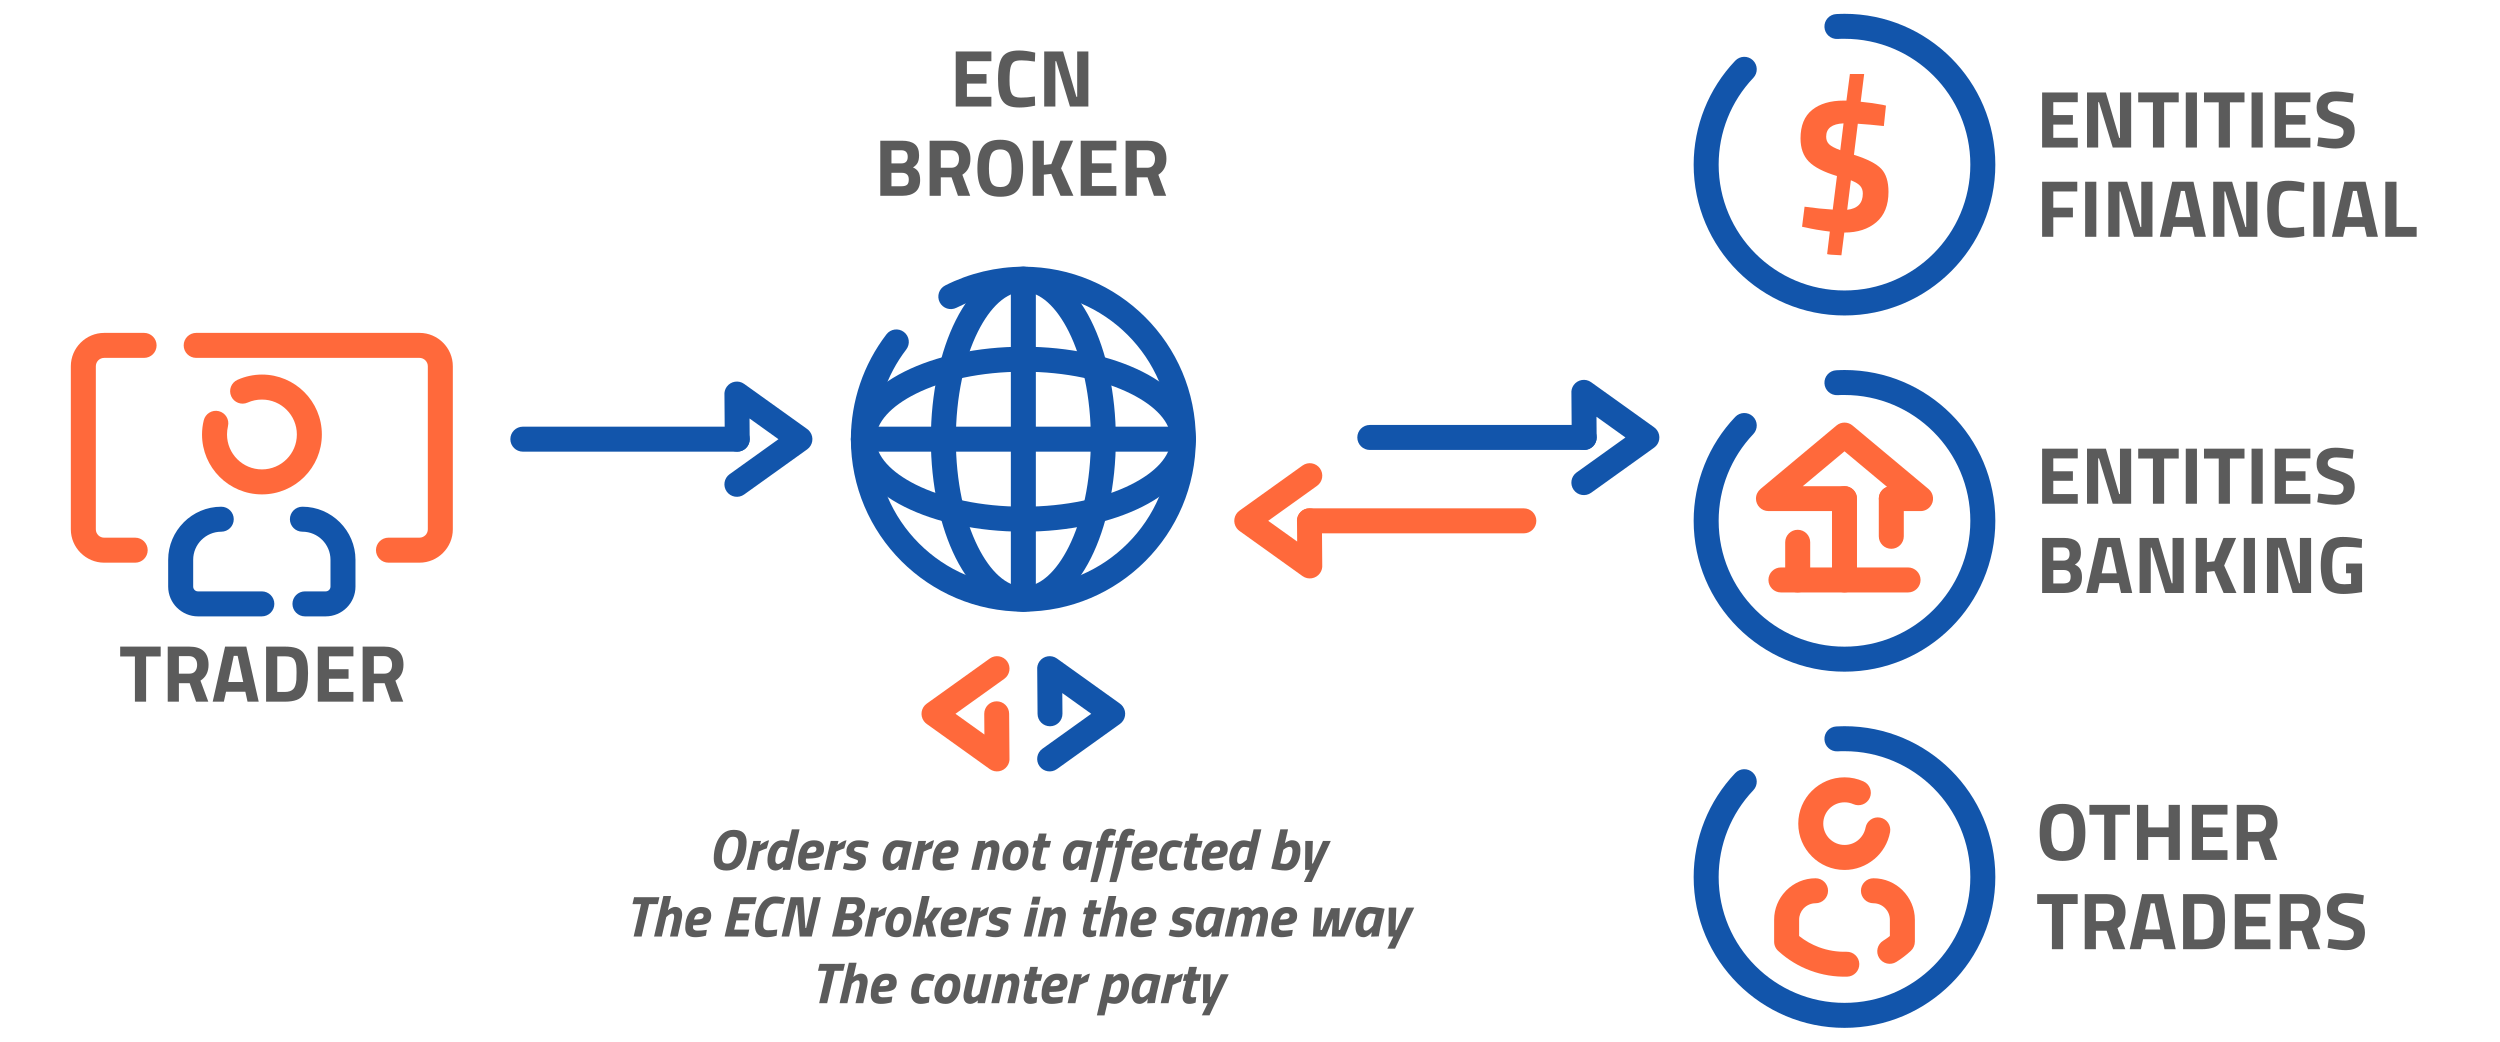 <?xml version="1.0" encoding="UTF-8"?>
<!DOCTYPE svg PUBLIC "-//W3C//DTD SVG 1.1//EN" "http://www.w3.org/Graphics/SVG/1.1/DTD/svg11.dtd">
<!-- Creator: CorelDRAW 2018 (64-Bit) -->
<svg xmlns="http://www.w3.org/2000/svg" xml:space="preserve" width="600px" height="250px" version="1.1" style="shape-rendering:geometricPrecision; text-rendering:geometricPrecision; image-rendering:optimizeQuality; fill-rule:evenodd; clip-rule:evenodd"
viewBox="0 0 18402.6 7667.7"
 xmlns:xlink="http://www.w3.org/1999/xlink">
 <defs>
  <style type="text/css">
   <![CDATA[
    .fil0 {fill:none}
    .fil1 {fill:#1255ab;fill-rule:nonzero}
    .fil3 {fill:#5B5B5B;fill-rule:nonzero}
    .fil2 {fill:#ff693b;fill-rule:nonzero}
   ]]>
  </style>
 </defs>
 <g id="Layer_x0020_1">
  <g id="_1759107531968">
   <rect class="fil0" width="18402.6" height="7667.7"/>
   <path class="fil1" d="M13526.1 286.8c-50.6,2.6 -93.8,-36.4 -96.3,-87 -2.6,-50.6 36.3,-93.7 86.9,-96.3 7.8,-0.4 17.8,-0.8 30.2,-1.2l30.5 -0.7c306.6,0 584.2,124.3 785.1,325.2 200.9,200.9 325.2,478.5 325.2,785.1 0,306.6 -124.3,584.2 -325.2,785.1 -200.9,200.9 -478.5,325.2 -785.1,325.2 -306.6,0 -584.2,-124.3 -785.1,-325.2 -200.9,-200.9 -325.2,-478.5 -325.2,-785.1 0,-142 27.5,-281.8 79.6,-412.1 51.9,-129.9 128.4,-250 226.6,-353.1 34.9,-36.7 93,-38.2 129.7,-3.3 36.7,35 38.2,93.1 3.3,129.8 -82,86.1 -145.9,186.4 -189.2,294.9 -43.2,107.9 -66,224.5 -66,343.8 0,255.8 103.7,487.4 271.3,655 167.6,167.6 399.2,271.3 655,271.3 255.8,0 487.4,-103.7 655,-271.3 167.6,-167.6 271.3,-399.2 271.3,-655 0,-255.8 -103.7,-487.4 -271.3,-655 -167.6,-167.6 -399.2,-271.3 -655,-271.3l-25.5 0.1 -25.8 1.1z"/>
   <path class="fil2" d="M13901.2 1412.1c0,98.5 -29.8,173 -89.5,223.7 -59.6,50.6 -137.7,76 -234.3,76l-1.4 0 -21.3 167.5c-70.1,-2.8 -105.1,-6.1 -105.1,-9.9l19.9 -164.7c-70.1,-8.6 -128.7,-18.5 -176.1,-29.9l-28.4 -5.6 18.5 -147.7c74.8,10.4 143.9,17.5 207.3,21.3l31.2 -247.1c-97.5,-29.4 -166.6,-64.9 -207.3,-106.5 -40.7,-41.7 -61,-98.5 -61,-170.4 0,-93.8 28.4,-163.6 85.1,-209.5 56.9,-45.9 135,-68.9 234.4,-68.9l18.4 0 25.6 -195.9 105.1 0 -25.6 204.5c58.7,5.6 112.7,13.2 161.9,22.7l24.1 5.7 -15.6 150.5c-69.1,-7.6 -133,-13.3 -191.7,-17l-28.4 228.6c98.5,31.2 165.4,65.5 200.9,102.9 35.5,37.4 53.3,94 53.3,169.7zm-458.7 -406.1c0,22.7 7.1,41.2 21.3,55.4 14.2,14.2 41.7,28.9 82.4,44l24.1 -197.4c-85.2,3.8 -127.8,36.5 -127.8,98zm269.8 418.9c0,-22.7 -6.4,-41.4 -19.1,-56.1 -12.8,-14.7 -35.8,-28.6 -68.9,-41.9l-27 217.3c76.7,-8.5 115,-48.3 115,-119.3z"/>
   <path class="fil2" d="M13958.9 7080.8c-43.1,26.8 -99.7,13.6 -126.5,-29.5 -26.8,-43.1 -13.6,-99.7 29.4,-126.5 14.3,-8.9 28,-18.3 40.9,-28.2l8.7 -6.7 0 -120c0,-33.3 -13.6,-63.6 -35.4,-85.5l-0.2 0.1c-22,-21.9 -52.2,-35.6 -85.4,-35.6 -50.8,0 -92,-41.2 -92,-92 0,-50.8 41.2,-92 92,-92 84,0 160.3,34.3 215.5,89.5l-0.2 0.2 0.2 0.2c55.2,55.2 89.6,131.4 89.6,215.1l0 162 -0.2 0c-0.1,24.8 -10,49.5 -29.7,67.5 -16.5,15.2 -33.7,29.6 -51.4,43.1 -18.3,14 -36.8,26.7 -55.3,38.3zm-594.5 -615.9c50.8,0 92,41.2 92,92 0,50.8 -41.2,92 -92,92 -33.1,0 -63.4,13.7 -85.4,35.6l-3.6 3.5c-19.8,21.6 -32,50.4 -32,81.9l0 119.9c44.8,35.7 93.9,63.1 145,82.2 65.5,24.5 134.8,35.7 203.9,33.9 50.6,-1.4 92.7,38.5 94.1,89.1 1.4,50.6 -38.5,92.8 -89.1,94.2 -92.4,2.5 -185.2,-12.6 -272.8,-45.4 -83.3,-31.1 -161.7,-77.8 -230.6,-140.1 -21.1,-16.9 -34.5,-42.8 -34.5,-71.8l0 -162c0,-80.9 32,-154.8 84,-209.5 1.8,-2.1 3.6,-4.1 5.5,-6 55.2,-55.2 131.5,-89.5 215.5,-89.5z"/>
   <path class="fil2" d="M13717 5751.8c46.3,20.7 67,74.9 46.4,121.2 -20.6,46.2 -74.9,66.9 -121.1,46.3 -9.7,-4.3 -20.3,-7.7 -31.4,-10.1 -10.3,-2.2 -21.3,-3.3 -32.9,-3.3 -43.5,0 -82.8,17.5 -111.1,45.8l0.1 0.1c-28.3,28.4 -45.9,67.7 -45.9,111 0,43.5 17.5,82.8 45.8,111.2l0.1 -0.2c28.4,28.4 67.7,45.9 111,45.9 38.2,0 73.3,-13.3 100.4,-35.8l0.2 -0.1 -0.2 -0.3c27.4,-22.7 47.1,-54.7 54.1,-91.7 9.3,-49.9 57.2,-82.7 107.1,-73.4 49.8,9.4 82.6,57.3 73.3,107.1 -15.1,80.8 -57.9,150.3 -117.3,199.7l-0.2 -0.3c-59.7,49.5 -135.8,78.9 -217.4,78.9 -94.1,0 -179.4,-38.2 -241.1,-99.9l0.2 -0.2 -0.2 -0.2c-61.7,-61.7 -99.8,-146.8 -99.8,-240.7 0,-94.1 38.1,-179.4 99.8,-241.1l0.2 0.2 0.2 -0.2c61.7,-61.7 146.8,-99.8 240.7,-99.8 23.5,0 47.3,2.5 71,7.6 23,4.9 45.8,12.4 68,22.3z"/>
   <path class="fil1" d="M13526.1 5530.7c-50.6,2.6 -93.8,-36.4 -96.3,-87 -2.6,-50.6 36.3,-93.7 86.9,-96.3 7.8,-0.4 17.8,-0.8 30.2,-1.1l30.5 -0.8c306.6,0 584.2,124.3 785.1,325.2 200.9,200.9 325.2,478.5 325.2,785.1 0,306.6 -124.3,584.2 -325.2,785.1 -200.9,200.9 -478.5,325.2 -785.1,325.2 -306.6,0 -584.2,-124.3 -785.1,-325.2 -200.9,-200.9 -325.2,-478.5 -325.2,-785.1 0,-142 27.5,-281.8 79.6,-412.1 51.9,-129.9 128.4,-250 226.6,-353.1 34.9,-36.7 93,-38.2 129.7,-3.3 36.7,35 38.2,93.1 3.3,129.8 -82,86.1 -145.9,186.4 -189.2,294.9 -43.2,107.9 -66,224.5 -66,343.8 0,255.8 103.7,487.4 271.3,655 167.6,167.6 399.2,271.3 655,271.3 255.8,0 487.4,-103.7 655,-271.3 167.6,-167.6 271.3,-399.2 271.3,-655 0,-255.8 -103.7,-487.4 -271.3,-655 -167.6,-167.6 -399.2,-271.3 -655,-271.3l-25.5 0.1 -25.8 1.1z"/>
   <path class="fil3" d="M15032.1 1086.2l0 -405.6 262.4 0 0 71.6 -180.2 0 0 94.8 144.4 0 0 70.4 -144.4 0 0 97.2 180.2 0 0 71.6 -262.4 0zm330.4 0l0 -405.6 138.9 0 97.8 334 6 0 0 -334 82.3 0 0 405.6 -135.4 0 -101.4 -334 -6 0 0 334 -82.2 0zm376.9 -332.8l0 -72.8 298.2 0 0 72.8 -107.4 0 0 332.8 -82.3 0 0 -332.8 -108.5 0zm350.1 332.8l0 -405.6 82.2 0 0 405.6 -82.2 0zm134.1 -332.8l0 -72.8 298.2 0 0 72.8 -107.3 0 0 332.8 -82.3 0 0 -332.8 -108.6 0zm350.1 332.8l0 -405.6 82.3 0 0 405.6 -82.3 0zm170.6 0l0 -405.6 262.4 0 0 71.6 -180.1 0 0 94.8 144.3 0 0 70.4 -144.3 0 0 97.2 180.1 0 0 71.6 -262.4 0zm455 -341.2c-43.3,0 -65,14.4 -65,43 0,12.7 5.4,22.4 16.1,29.2 10.7,6.8 35.9,16.5 75.5,29.2 39.5,12.7 67.3,27.2 83.2,43.3 15.9,16.1 23.8,40.8 23.8,74.2 0,42.6 -12.9,74.8 -38.8,96.6 -25.8,21.9 -59.6,32.8 -101.3,32.8 -31,0 -69,-4.7 -113.9,-14.3l-21.5 -4.2 8.3 -63.8c53.3,7.2 94.1,10.8 122.3,10.8 42.1,0 63.2,-17.5 63.2,-52.5 0,-12.7 -4.9,-22.7 -14.6,-29.8 -9.8,-7.2 -29.1,-14.9 -58.2,-23.3 -46.1,-13.1 -78.6,-28.7 -97.5,-46.8 -18.9,-18.1 -28.3,-43.3 -28.3,-75.5 0,-40.5 12.3,-70.7 37,-90.6 24.6,-19.9 58.4,-29.8 101.4,-29.8 29.4,0 66.8,4 112.1,11.9l21.5 4.2 -6.6 65c-56.1,-6.4 -95.6,-9.6 -118.7,-9.6zm-2167.2 998.2l0 -405.6 258.8 0 0 71.6 -176.6 0 0 119.3 144.4 0 0 71.5 -144.4 0 0 143.2 -82.2 0zm316.6 0l0 -405.6 82.3 0 0 405.6 -82.3 0zm170.6 0l0 -405.6 138.9 0 97.9 334 5.9 0 0 -334 82.3 0 0 405.6 -135.4 0 -101.3 -334 -6 0 0 334 -82.3 0zm379.3 0l91.2 -405.6 156.3 0 91.2 405.6 -82.3 0 -16.1 -73.4 -141.9 0 -16.1 73.4 -82.3 0zm155.1 -337.6l-41.2 192.6 110.9 0 -41.1 -192.6 -28.6 0zm237.9 337.6l0 -405.6 139 0 97.8 334 5.9 0 0 -334 82.3 0 0 405.6 -135.3 0 -101.4 -334 -6 0 0 334 -82.3 0zm670.3 -6.6c-42.1,9.2 -80.1,13.7 -113.9,13.7 -33.8,0 -60.8,-4.1 -81.1,-12.5 -20.2,-8.3 -36.1,-21.7 -47.7,-40 -11.5,-18.2 -19.5,-39.7 -23.8,-64.4 -4.4,-24.6 -6.6,-55.6 -6.6,-93 0,-78.3 11,-132.9 33.1,-163.7 22.1,-30.8 62.7,-46.2 122,-46.2 34.2,0 73.7,5.3 118.6,16.1l-2.3 65.6c-39.4,-6 -72.1,-9 -98.1,-9 -26.1,0 -44.7,3.5 -55.8,10.5 -11.1,6.9 -19.4,20.2 -24.8,39.6 -5.3,19.5 -8,52.7 -8,99.6 0,46.9 5.5,79.4 16.4,97.5 10.9,18.1 32.8,27.2 65.6,27.2 32.8,0 67.7,-2.8 104.7,-8.4l1.7 67.4zm66.8 6.6l0 -405.6 82.3 0 0 405.6 -82.3 0zm136.6 0l91.3 -405.6 156.2 0 91.3 405.6 -82.3 0 -16.2 -73.4 -141.9 0 -16.1 73.4 -82.3 0zm155.1 -337.6l-41.2 192.6 110.9 0 -41.1 -192.6 -28.6 0zm468.7 337.6l-230.8 0 0 -405.6 82.3 0 0 332.8 148.5 0 0 72.8z"/>
   <path class="fil3" d="M15032.1 3708.1l0 -405.5 262.4 0 0 71.6 -180.2 0 0 94.8 144.4 0 0 70.4 -144.4 0 0 97.2 180.2 0 0 71.5 -262.4 0zm330.4 0l0 -405.5 138.9 0 97.8 334 6 0 0 -334 82.3 0 0 405.5 -135.4 0 -101.4 -333.9 -6 0 0 333.9 -82.2 0zm376.9 -332.8l0 -72.7 298.2 0 0 72.7 -107.4 0 0 332.8 -82.3 0 0 -332.8 -108.5 0zm350.1 332.8l0 -405.5 82.2 0 0 405.5 -82.2 0zm134.1 -332.8l0 -72.7 298.2 0 0 72.7 -107.3 0 0 332.8 -82.3 0 0 -332.8 -108.6 0zm350.1 332.8l0 -405.5 82.3 0 0 405.5 -82.3 0zm170.6 0l0 -405.5 262.4 0 0 71.6 -180.1 0 0 94.8 144.3 0 0 70.4 -144.3 0 0 97.2 180.1 0 0 71.5 -262.4 0zm455 -341.1c-43.3,0 -65,14.3 -65,42.9 0,12.8 5.4,22.5 16.1,29.3 10.7,6.7 35.9,16.5 75.5,29.2 39.5,12.7 67.3,27.1 83.2,43.2 15.9,16.1 23.8,40.9 23.8,74.3 0,42.5 -12.9,74.7 -38.8,96.6 -25.8,21.8 -59.6,32.8 -101.3,32.8 -31,0 -69,-4.8 -113.9,-14.3l-21.5 -4.2 8.3 -63.8c53.3,7.1 94.1,10.7 122.3,10.7 42.1,0 63.2,-17.5 63.2,-52.5 0,-12.7 -4.9,-22.6 -14.6,-29.8 -9.8,-7.1 -29.1,-14.9 -58.2,-23.2 -46.1,-13.2 -78.6,-28.8 -97.5,-46.9 -18.9,-18 -28.3,-43.2 -28.3,-75.4 0,-40.6 12.3,-70.8 37,-90.7 24.6,-19.8 58.4,-29.8 101.4,-29.8 29.4,0 66.8,4 112.1,12l21.5 4.1 -6.6 65c-56.1,-6.3 -95.6,-9.5 -118.7,-9.5zm-2167.2 592.6l159.2 0c42.1,0 73.7,8.4 94.8,25.3 21.1,16.9 31.6,44.3 31.6,82 0,22.7 -3.4,40.7 -10.1,54 -6.8,13.3 -18.3,25.2 -34.6,35.5 17.9,7.5 31.1,18.5 39.6,32.8 8.6,14.3 12.9,34.2 12.9,59.6 0,39.4 -11.6,68.6 -34.6,87.7 -23.1,19.1 -55.5,28.6 -97.2,28.6l-161.6 0 0 -405.5zm157.4 236.2l-75.2 0 0 99 75.2 0c17.9,0 31.1,-3.6 39.7,-10.8 8.5,-7.1 12.8,-20.3 12.8,-39.3 0,-32.7 -17.5,-48.9 -52.5,-48.9zm-2.4 -165.8l-72.8 0 0 96.6 73.4 0c31,0 46.5,-16.1 46.5,-48.3 0,-32.2 -15.7,-48.3 -47.1,-48.3zm169.4 335.1l91.2 -405.5 156.3 0 91.2 405.5 -82.3 0 -16.1 -73.3 -141.9 0 -16.1 73.3 -82.3 0zm155 -337.5l-41.1 192.6 110.9 0 -41.1 -192.6 -28.7 0zm238 337.5l0 -405.5 138.9 0 97.9 334 5.9 0 0 -334 82.3 0 0 405.5 -135.4 0 -101.3 -333.9 -6 0 0 333.9 -82.3 0zm495.6 0l-82.3 0 0 -405.5 82.3 0 0 178.3 54.9 -6 66.8 -172.3 93.6 0 -88.3 203.4 90.7 202.1 -94.8 0 -68 -161.6 -54.9 6 0 155.6zm271.4 0l0 -405.5 82.2 0 0 405.5 -82.2 0zm170.5 0l0 -405.5 139 0 97.8 334 5.9 0 0 -334 82.3 0 0 405.5 -135.3 0 -101.4 -333.9 -6 0 0 333.9 -82.3 0zm582.1 -145.5l0 -71.6 118.1 0 0 210.6c-56.9,9.1 -103,13.7 -138.4,13.7 -63.2,0 -106.6,-16.9 -130.3,-50.7 -23.7,-33.8 -35.5,-87.5 -35.5,-161 0,-73.6 12.3,-126.7 37,-159.3 24.6,-32.6 66.6,-48.9 125.8,-48.9 37,0 77,4.2 119.9,12.6l21.5 4.1 -2.4 63.8c-47.7,-5.1 -86.8,-7.7 -117.2,-7.7 -30.4,0 -51.8,3.6 -64.1,10.7 -12.3,7.2 -21.4,20.4 -27.1,39.7 -5.8,19.3 -8.7,52.3 -8.7,99 0,46.7 5.8,79.4 17.3,98.1 11.5,18.7 35.4,28 71.6,28l49.5 -2.4 0 -78.7 -37 0z"/>
   <path class="fil3" d="M15116.4 6234.4c11.8,20.8 33.7,31.3 65.9,31.3 32.2,0 54.2,-10.5 65.9,-31.3 11.8,-20.9 17.6,-55.9 17.6,-105 0,-49.1 -5.9,-84.8 -17.9,-107.1 -11.9,-22.2 -33.8,-33.4 -65.6,-33.4 -31.8,0 -53.6,11.2 -65.6,33.4 -11.9,22.3 -17.9,58 -17.9,107.1 0,49.1 5.9,84.1 17.6,105zm196.2 52.4c-25.2,33.6 -68.6,50.4 -130.3,50.4 -61.6,0 -105,-16.8 -130.3,-50.4 -25.2,-33.6 -37.8,-86.1 -37.8,-157.7 0,-71.6 12.6,-124.7 37.8,-159.5 25.3,-34.8 68.7,-52.2 130.3,-52.2 61.7,0 105.1,17.4 130.3,52.2 25.3,34.8 37.9,87.9 37.9,159.5 0,71.6 -12.6,124.1 -37.9,157.7zm67.7 -289.5l0 -72.8 298.2 0 0 72.8 -107.3 0 0 332.8 -82.3 0 0 -332.8 -108.6 0zm583.3 332.8l0 -168.2 -150.9 0 0 168.2 -82.3 0 0 -405.6 82.3 0 0 165.8 150.9 0 0 -165.8 82.3 0 0 405.6 -82.3 0zm170.6 0l0 -405.6 262.4 0 0 71.6 -180.1 0 0 94.8 144.3 0 0 70.4 -144.3 0 0 97.2 180.1 0 0 71.6 -262.4 0zm412.7 -136l0 136 -82.3 0 0 -405.6 157.4 0c95.4,0 143.1,44.6 143.1,133.6 0,52.9 -19.8,91.9 -59.6,116.9l57.9 155.1 -90.1 0 -47.1 -136 -79.3 0zm76.3 -70.4c19.5,0 34,-5.9 43.5,-17.9 9.6,-11.9 14.4,-27.6 14.4,-47.1 0,-19.4 -5.1,-35 -15.3,-46.5 -10.1,-11.5 -24.7,-17.3 -43.8,-17.3l-75.1 0 0 128.8 76.3 0zm-1627.5 530.6l0 -72.8 298.2 0 0 72.8 -107.4 0 0 332.8 -82.3 0 0 -332.8 -108.5 0zm432.3 196.8l0 136 -82.2 0 0 -405.6 157.4 0c95.4,0 143.1,44.6 143.1,133.6 0,52.9 -19.8,91.9 -59.6,116.9l57.8 155.1 -90 0 -47.1 -136 -79.4 0zm76.4 -70.4c19.5,0 34,-5.9 43.5,-17.9 9.6,-11.9 14.3,-27.6 14.3,-47.1 0,-19.5 -5,-35 -15.2,-46.5 -10.1,-11.5 -24.7,-17.3 -43.8,-17.3l-75.2 0 0 128.8 76.4 0zm172.3 206.4l91.3 -405.6 156.2 0 91.3 405.6 -82.3 0 -16.1 -73.4 -142 0 -16.1 73.4 -82.3 0zm155.1 -337.6l-41.1 192.7 110.9 0 -41.2 -192.7 -28.6 0zm374.5 337.6l-136.5 0 0 -405.6 136.5 0c35,0 63.8,3.7 86.5,11.1 22.7,7.3 40.3,19.5 52.8,36.4 12.5,16.8 21.2,36.7 25.9,59.6 4.8,22.9 7.2,52.6 7.2,89.1 0,36.6 -2.2,66.9 -6.6,91 -4.4,24 -12.6,45.5 -24.7,64.4 -12.2,18.9 -29.8,32.6 -52.8,41.2 -23.1,8.5 -52.5,12.8 -88.3,12.8zm86.5 -161c0.8,-12.8 1.2,-30.4 1.2,-52.8 0,-22.5 -0.8,-40.5 -2.4,-54 -1.6,-13.5 -5.4,-25.8 -11.3,-37 -6,-11.1 -14.8,-18.8 -26.6,-22.9 -11.7,-4.2 -27.5,-6.3 -47.4,-6.3l-54.3 0 0 262.4 54.3 0c29.8,0 51.5,-7.5 65,-22.6 11.6,-12.4 18.7,-34.6 21.5,-66.8zm157.4 161l0 -405.6 262.5 0 0 71.6 -180.2 0 0 94.8 144.4 0 0 70.4 -144.4 0 0 97.2 180.2 0 0 71.6 -262.5 0zm412.7 -136l0 136 -82.3 0 0 -405.6 157.5 0c95.4,0 143.1,44.6 143.1,133.6 0,52.9 -19.9,91.9 -59.6,116.9l57.8 155.1 -90 0 -47.1 -136 -79.4 0zm76.4 -70.4c19.5,0 34,-5.9 43.5,-17.9 9.6,-11.9 14.3,-27.6 14.3,-47.1 0,-19.5 -5,-35 -15.2,-46.5 -10.1,-11.5 -24.7,-17.3 -43.8,-17.3l-75.2 0 0 128.8 76.4 0zm335.7 -134.8c-43.3,0 -65,14.4 -65,43 0,12.7 5.4,22.5 16.1,29.2 10.8,6.8 35.9,16.5 75.5,29.2 39.5,12.8 67.3,27.2 83.2,43.3 15.9,16.1 23.8,40.8 23.8,74.2 0,42.6 -12.9,74.8 -38.7,96.6 -25.9,21.9 -59.7,32.8 -101.4,32.8 -31,0 -69,-4.7 -113.9,-14.3l-21.5 -4.1 8.4 -63.9c53.2,7.2 94,10.8 122.2,10.8 42.2,0 63.2,-17.5 63.2,-52.5 0,-12.7 -4.8,-22.7 -14.6,-29.8 -9.7,-7.2 -29.1,-14.9 -58.1,-23.3 -46.2,-13.1 -78.7,-28.7 -97.5,-46.8 -18.9,-18.1 -28.4,-43.2 -28.4,-75.5 0,-40.5 12.4,-70.7 37,-90.6 24.7,-19.9 58.5,-29.8 101.4,-29.8 29.4,0 66.8,4 112.1,11.9l21.5 4.2 -6.6 65c-56,-6.4 -95.6,-9.6 -118.7,-9.6z"/>
   <path class="fil2" d="M9587.9 3426.7c41.3,-29.6 98.7,-20.1 128.3,21.2 29.6,41.3 20.1,98.7 -21.2,128.3l-359.6 257.5 213 152.5 -1.2 -152.4c-0.1,-50.6 40.7,-91.8 91.3,-92 50.6,-0.2 91.9,40.7 92,91.3l2.6 324.6c1.9,21.2 -3.5,43.1 -16.9,61.8 -29.5,41.3 -87,50.8 -128.3,21.2l-462.2 -331c-8.7,-5.9 -16.5,-13.4 -23,-22.5 -29.5,-41.3 -20.1,-98.7 21.2,-128.3l464 -332.2z"/>
   <path class="fil2" d="M11217 3741.9c50.8,0 92,41.2 92,92 0,50.8 -41.2,92 -92,92l-1578.1 0c-50.8,0 -92,-41.2 -92,-92 0,-50.8 41.2,-92 92,-92l1578.1 0z"/>
   <path class="fil1" d="M11712.4 3627.3c-41.3,29.5 -98.8,20 -128.4,-21.2 -29.5,-41.3 -20,-98.8 21.3,-128.4l359.5 -257.4 -213 -152.6 1.2 152.4c0.2,50.6 -40.7,91.8 -91.3,92 -50.6,0.2 -91.8,-40.7 -92,-91.3l-2.5 -324.6c-1.9,-21.2 3.5,-43.1 16.8,-61.7 29.6,-41.3 87.1,-50.8 128.3,-21.2l462.3 331c8.7,5.9 16.5,13.4 22.9,22.4 29.6,41.3 20.1,98.8 -21.2,128.3l-463.9 332.3z"/>
   <path class="fil1" d="M11661.4 3128.1c50.8,0 92,41.2 92,92 0,50.8 -41.2,92 -92,92l-1578.1 0c-50.9,0 -92.1,-41.2 -92.1,-92 0,-50.8 41.2,-92 92.1,-92l1578.1 0z"/>
   <path class="fil3" d="M5314.4 6307.5c0,19.7 3,32.9 9.1,39.6 6.1,6.7 16.5,10 31.1,10 14.6,0 26.8,-4.8 36.4,-14.4 13.4,-13.4 24.1,-33.6 32.2,-60.5 8.1,-27 12.1,-53.4 12.1,-79.3 0,-15.6 -2.9,-26.7 -8.9,-33.4 -6,-6.7 -16.3,-10 -31.1,-10 -14.8,0 -26.4,4.2 -34.9,12.7 -14.2,14 -25.5,35.1 -33.7,63.3 -8.2,28.3 -12.3,52.3 -12.3,72zm181.4 -110.5c0,38.9 -5.8,75.1 -17.4,108.8 -11.7,33.7 -28.7,59.1 -50.9,76.5 -22.3,17.3 -48.8,25.9 -79.5,25.9 -62.8,0 -94.1,-29.5 -94.1,-88.6 0,-37.2 5.6,-72.2 17,-105.2 11.4,-32.9 28,-58.8 49.8,-77.7 21.9,-18.9 48.9,-28.3 81,-28.3 62.7,0 94.1,29.5 94.1,88.6zm0.4 206.1l49 -213 56.7 0 -7.7 30.7c8.5,-7.7 19.5,-15.2 32.8,-22.8 13.4,-7.5 24.7,-11.8 34.1,-13l-16.6 59.7c-13.6,4.2 -30.3,10.8 -49.8,19.6l-10.3 4.6 -31.1 134.2 -57.1 0zm214.3 5.1c-20.1,0 -35.4,-6.5 -45.8,-19.5 -10.3,-13.1 -15.5,-31.7 -15.5,-55.9 0,-24.1 3.9,-47.1 11.7,-69 7.8,-21.8 20.1,-40.4 36.8,-55.6 16.8,-15.1 36.4,-22.7 58.8,-22.7 9.7,0 23.9,2.2 42.6,6.8l8.5 2.1 20.9 -89.5 57.1 0 -69 298.2 -55.4 0 3.8 -22.1c-5.6,6.5 -13.9,12.7 -24.7,18.5 -10.8,5.8 -20.7,8.7 -29.8,8.7zm86.9 -168.2c-16.4,-4 -29.9,-6 -40.2,-6 -10.4,0 -19.5,5.6 -27.3,16.8 -7.8,11.3 -13.6,24.3 -17.2,39 -3.7,14.8 -5.6,29 -5.6,42.6 0,18.2 7.3,27.3 21.7,27.3 4.6,0 10.9,-2.6 19,-7.7 8.1,-5.1 15,-10.2 20.7,-15.3l8.5 -7.7 20.4 -89zm134.2 96c0,7.3 2.9,13 8.7,17.3 5.9,4.3 13.2,6.4 22,6.4 19.6,0 39.6,-1.4 60,-4.3l11.1 -1.3 -6.4 42.2c-26.4,8 -52.5,11.9 -78.3,11.9 -25.9,0 -44.7,-5.8 -56.5,-17.4 -11.8,-11.7 -17.7,-28.7 -17.7,-51.1 0,-22.5 2.3,-42.5 6.8,-60.1 4.6,-17.6 11.3,-33.5 20.3,-47.7 8.9,-14.2 21.1,-25.5 36.6,-33.9 15.5,-8.4 33.2,-12.5 53.1,-12.5 49.6,0 74.5,21.1 74.5,63.4 0,27 -9.1,45.6 -27.3,55.8 -18.1,10.3 -48.4,15.4 -90.7,15.4l-14.9 0c-0.9,3.4 -1.3,8.7 -1.3,15.9zm25.1 -58.1c19.6,0 33.3,-2.1 41.1,-6.4 7.9,-4.3 11.8,-11.5 11.8,-21.7 0,-12.2 -7.1,-18.3 -21.3,-18.3 -25.3,0 -41.6,15.4 -49,46.4l17.4 0zm109.5 125.2l49 -213 56.7 0 -7.7 30.7c8.5,-7.7 19.4,-15.2 32.8,-22.8 13.3,-7.5 24.7,-11.8 34.1,-13l-16.6 59.7c-13.7,4.2 -30.3,10.8 -49.9,19.6l-10.2 4.6 -31.1 134.2 -57.1 0zm247.5 -169.1c-8.5,0 -15,2 -19.6,6 -4.5,4 -6.8,8.6 -6.8,13.8 0,5.3 2,9.2 6,11.7 3.9,2.6 14.2,6.4 30.9,11.5 16.6,5.2 29.1,11 37.4,17.7 8.4,6.7 12.6,17.6 12.6,32.6 0,26.7 -8.7,46.9 -26.2,60.5 -17.5,13.6 -40.7,20.4 -69.6,20.4 -12.2,0 -24.5,-1.2 -36.9,-3.6 -12.3,-2.4 -21.5,-4.9 -27.5,-7.4l-9.3 -3.4 10.6 -41.8c27.3,5.1 50.9,7.7 70.7,7.7 19.9,0 29.8,-7 29.8,-20.9 0,-3.7 -1.9,-6.6 -5.9,-8.7 -4,-2.2 -10.8,-4.6 -20.5,-7.5 -20.1,-5.7 -35,-12.3 -44.7,-20 -9.6,-7.7 -14.5,-18.6 -14.5,-32.8 0,-26.4 8.7,-47.1 26,-62 17.3,-14.9 38.2,-22.3 62.6,-22.3 13.4,0 26.4,1 39.2,3.2 12.8,2.1 22.2,4.3 28.1,6.6l9.4 3.4 -10.2 42.1c-29.3,-4.5 -53.1,-6.8 -71.6,-6.8zm243.3 174.2c-20.8,0 -36,-7 -45.6,-21 -9.7,-14.1 -14.5,-32.9 -14.5,-56.5 0,-32.6 8.2,-64 24.7,-94.1 8.2,-15.1 19.6,-27.4 34.1,-37.1 14.5,-9.6 30.9,-14.5 49.4,-14.5 19.6,0 48.6,3.4 86.9,10.3l19.6 3.8 -32 137.6 -11.5 65.2 -56.6 2.1c2.5,-17.3 4.4,-28.4 5.5,-33.2 -11.6,15.6 -25.3,26.7 -40.9,33.2 -6.5,2.8 -12.9,4.2 -19.1,4.2zm49.8 -174.6c-10.8,0 -20.3,5.5 -28.5,16.6 -15.7,21 -23.5,47.9 -23.5,80.5 0,10 1.6,17.3 4.7,22 3.1,4.6 8,7 14.7,7 6.7,0 14.2,-3.1 22.6,-9.4 8.4,-6.2 15.4,-12.5 21.1,-18.7l8.5 -9.8 19.6 -82.2c-18.8,-4 -31.8,-6 -39.2,-6zm104.4 169.5l49 -213 56.6 0 -7.7 30.7c8.6,-7.7 19.5,-15.2 32.8,-22.8 13.4,-7.5 24.8,-11.8 34.1,-13l-16.6 59.7c-13.6,4.2 -30.2,10.8 -49.8,19.6l-10.3 4.6 -31 134.2 -57.1 0zm210.4 -67.1c0,7.3 2.9,13 8.7,17.3 5.9,4.3 13.2,6.4 22,6.4 19.6,0 39.6,-1.4 60,-4.3l11.1 -1.3 -6.4 42.2c-26.4,8 -52.5,11.9 -78.4,11.9 -25.8,0 -44.6,-5.8 -56.4,-17.4 -11.8,-11.7 -17.7,-28.7 -17.7,-51.1 0,-22.5 2.3,-42.5 6.8,-60.1 4.6,-17.6 11.3,-33.5 20.3,-47.7 8.9,-14.2 21.1,-25.5 36.6,-33.9 15.5,-8.4 33.2,-12.5 53,-12.5 49.7,0 74.6,21.1 74.6,63.4 0,27 -9.1,45.6 -27.3,55.8 -18.2,10.3 -48.4,15.4 -90.7,15.4l-14.9 0c-0.9,3.4 -1.3,8.7 -1.3,15.9zm25.1 -58.1c19.6,0 33.3,-2.1 41.1,-6.4 7.9,-4.3 11.8,-11.5 11.8,-21.7 0,-12.2 -7.1,-18.3 -21.3,-18.3 -25.3,0 -41.6,15.4 -49,46.4l17.4 0zm358.3 -92.9c34.6,0 52,20.1 52,60.1 0,10.2 -3,28.1 -9,53.7l-23.8 104.3 -57.1 0 23 -100.1c5.1,-21.3 7.6,-36.1 7.6,-44.5 0,-8.4 -1,-14.5 -3.1,-18.3 -2.2,-3.8 -6.1,-5.8 -11.8,-5.8 -9.9,0 -22,6.4 -36.2,19.2l-6.8 6.4 -32.8 143.1 -57.1 0 49 -213 54.5 0 -2.5 20.9c6.5,-6.5 15.1,-12.5 25.8,-17.9 10.6,-5.4 20,-8.1 28.3,-8.1zm181.9 0.5c55.9,0 83.9,26.8 83.9,80.5 0,23 -3.8,45 -11.5,66 -7.7,21 -19.9,39 -36.8,53.9 -16.9,14.9 -36.8,22.3 -59.5,22.3 -55.9,0 -83.9,-26.8 -83.9,-80.5 0,-22.7 4.1,-44.7 12.4,-66 8.2,-21.3 20.8,-39.3 37.7,-54.1 16.9,-14.8 36.1,-22.1 57.7,-22.1zm-23.9 174.2c15.4,0 27.7,-9.7 37.1,-29.2 9.4,-19.4 14,-41.2 14,-65.4 0,-20.7 -9,-31.1 -27.2,-31.1 -15.3,0 -27.7,9.7 -37.1,29.2 -9.3,19.5 -14,41.2 -14,65.4 0,20.7 9.1,31.1 27.2,31.1zm194.7 -11.9c0,7.9 4.1,11.9 12.4,11.9l28.9 -2.1 -4.7 40.9c-15,6.5 -30.6,9.7 -46.6,9.7 -16,0 -28.3,-4.3 -36.6,-12.9 -8.4,-8.7 -12.6,-19.2 -12.6,-31.6 0,-12.3 2.1,-27.3 6.4,-44.9l18.7 -80.1 -23 0 12.8 -48.6 21.7 0 12.4 -54.5 57.1 0 -12.4 54.5 44.7 0 -11.9 48.6 -44.3 0 -19.6 85.2c-2.3,9.7 -3.4,17.6 -3.4,23.9zm226.6 60.4c-20.7,0 -35.9,-7 -45.5,-21 -9.7,-14.1 -14.5,-32.9 -14.5,-56.5 0,-32.6 8.2,-64 24.7,-94.1 8.2,-15.1 19.6,-27.4 34.1,-37.1 14.4,-9.6 30.9,-14.5 49.4,-14.5 19.6,0 48.5,3.4 86.9,10.3l19.6 3.8 -32 137.6 -11.5 65.2 -56.6 2.1c2.5,-17.3 4.4,-28.4 5.5,-33.2 -11.7,15.6 -25.3,26.7 -40.9,33.2 -6.5,2.8 -12.9,4.2 -19.2,4.2zm49.9 -174.6c-10.8,0 -20.3,5.5 -28.6,16.6 -15.6,21 -23.4,47.9 -23.4,80.5 0,10 1.6,17.3 4.7,22 3.1,4.6 8,7 14.7,7 6.7,0 14.2,-3.1 22.6,-9.4 8.3,-6.2 15.4,-12.5 21,-18.7l8.6 -9.8 19.6 -82.2c-18.8,-4 -31.9,-6 -39.2,-6zm241.9 -133.8c11.1,0 22.8,2.6 35,7.7l5.5 2.1 -10.2 41.8c-10,-2 -18.7,-3 -26.2,-3 -7.5,0 -12.8,2.8 -15.8,8.3 -3,5.5 -5.9,14 -8.7,25.4l-2.1 8 44.7 0 -11.9 48.6 -43.5 0 -38.3 164.4 -26.9 89.9 -51.5 0 59.6 -253.4 -19.6 0 12 -49.5 18.3 0 2.1 -8.5c6.8,-29.8 15.7,-50.9 26.6,-63.2 11,-12.4 27.9,-18.6 50.9,-18.6zm139.8 0c11,0 22.7,2.6 34.9,7.7l5.5 2.1 -10.2 41.8c-9.9,-2 -18.7,-3 -26.2,-3 -7.5,0 -12.8,2.8 -15.8,8.3 -2.9,5.5 -5.8,14 -8.7,25.4l-2.1 8 44.7 0 -11.9 48.6 -43.5 0 -38.3 164.4 -26.8 89.9 -51.6 0 59.6 -253.4 -19.6 0 12 -49.5 18.3 0 2.1 -8.5c6.8,-29.8 15.7,-50.9 26.6,-63.2 11,-12.4 28,-18.6 51,-18.6zm70.2 236.2c0,7.3 3,13 8.8,17.3 5.8,4.3 13.1,6.4 21.9,6.4 19.6,0 39.6,-1.4 60.1,-4.3l11.1 -1.3 -6.4 42.2c-26.4,8 -52.6,11.9 -78.4,11.9 -25.9,0 -44.7,-5.8 -56.5,-17.4 -11.7,-11.7 -17.6,-28.7 -17.6,-51.1 0,-22.5 2.2,-42.5 6.8,-60.1 4.5,-17.6 11.3,-33.5 20.2,-47.7 9,-14.2 21.2,-25.5 36.7,-33.9 15.4,-8.4 33.1,-12.5 53,-12.5 49.7,0 74.5,21.1 74.5,63.4 0,27 -9.1,45.6 -27.2,55.8 -18.2,10.3 -48.5,15.4 -90.8,15.4l-14.9 0c-0.8,3.4 -1.3,8.7 -1.3,15.9zm25.2 -58.1c19.6,0 33.3,-2.1 41.1,-6.4 7.8,-4.3 11.7,-11.5 11.7,-21.7 0,-12.2 -7.1,-18.3 -21.3,-18.3 -25.3,0 -41.6,15.4 -49,46.4l17.5 0zm232.1 -92.9c17.1,0 35.1,3.4 54.1,10.3l9.4 2.9 -14.5 41.8c-21.8,-3.7 -39,-5.6 -51.5,-5.6 -16.2,0 -28.7,8.9 -37.5,26.7 -8.8,17.7 -13.2,38.5 -13.2,62.2 0,23.7 10.8,35.5 32.4,35.5l45.5 -3.4 -4.6 42.2c-20.8,7.1 -41.5,10.6 -62.2,10.6 -20.8,0 -37.5,-6.5 -50.1,-19.5 -12.6,-13.1 -18.9,-31.3 -18.9,-54.6 0,-43.4 9.5,-79.1 28.7,-107.1 19.2,-28 46.7,-42 82.4,-42zm129.5 162.8c0,7.9 4.2,11.9 12.4,11.9l29 -2.1 -4.7 40.9c-15.1,6.5 -30.6,9.7 -46.7,9.7 -16,0 -28.2,-4.3 -36.6,-12.9 -8.4,-8.7 -12.6,-19.2 -12.6,-31.6 0,-12.3 2.2,-27.3 6.4,-44.9l18.8 -80.1 -23 0 12.7 -48.6 21.8 0 12.3 -54.5 57.1 0 -12.4 54.5 44.8 0 -12 48.6 -44.3 0 -19.6 85.2c-2.2,9.7 -3.4,17.6 -3.4,23.9zm130.4 -11.8c0,7.3 2.9,13 8.7,17.3 5.8,4.3 13.2,6.4 22,6.4 19.6,0 39.6,-1.4 60,-4.3l11.1 -1.3 -6.4 42.2c-26.4,8 -52.5,11.9 -78.4,11.9 -25.8,0 -44.6,-5.8 -56.4,-17.4 -11.8,-11.7 -17.7,-28.7 -17.7,-51.1 0,-22.5 2.3,-42.5 6.8,-60.1 4.6,-17.6 11.3,-33.5 20.3,-47.7 8.9,-14.2 21.1,-25.5 36.6,-33.9 15.5,-8.4 33.1,-12.5 53,-12.5 49.7,0 74.6,21.1 74.6,63.4 0,27 -9.1,45.6 -27.3,55.8 -18.2,10.3 -48.4,15.4 -90.7,15.4l-14.9 0c-0.9,3.4 -1.3,8.7 -1.3,15.9zm25.1 -58.1c19.6,0 33.3,-2.1 41.1,-6.4 7.8,-4.3 11.7,-11.5 11.7,-21.7 0,-12.2 -7.1,-18.3 -21.3,-18.3 -25.2,0 -41.6,15.4 -48.9,46.4l17.4 0zm181.5 130.3c-20.2,0 -35.4,-6.5 -45.8,-19.5 -10.4,-13.1 -15.6,-31.7 -15.6,-55.9 0,-24.1 4,-47.1 11.8,-69 7.8,-21.8 20,-40.4 36.8,-55.6 16.8,-15.1 36.4,-22.7 58.8,-22.7 9.6,0 23.8,2.2 42.6,6.8l8.5 2.1 20.9 -89.5 57.1 0 -69 298.2 -55.4 0 3.8 -22.1c-5.7,6.5 -13.9,12.7 -24.7,18.5 -10.8,5.8 -20.7,8.7 -29.8,8.7zm86.9 -168.2c-16.5,-4 -29.9,-6 -40.3,-6 -10.3,0 -19.4,5.6 -27.2,16.8 -7.8,11.3 -13.6,24.3 -17.3,39 -3.7,14.8 -5.5,29 -5.5,42.6 0,18.2 7.2,27.3 21.7,27.3 4.6,0 10.9,-2.6 19,-7.7 8,-5.1 14.9,-10.2 20.6,-15.3l8.5 -7.7 20.5 -89zm311.8 -55c23,0 39.4,6.6 49.2,19.8 9.8,13.2 14.7,29.8 14.7,49.7 0,44.5 -9.9,81.3 -29.8,110.1 -19.9,28.8 -46.9,43.2 -80.9,43.2 -13.7,0 -29.2,-1.1 -46.5,-3.4 -17.3,-2.3 -31.2,-4.7 -41.7,-7.2l-15.8 -3.4 66.5 -288.9 57.1 0 -23.5 101.9c6.5,-5.7 14.7,-10.8 24.5,-15.2 9.8,-4.4 18.5,-6.6 26.2,-6.6zm-84.8 170c12.5,2.8 24.1,4.3 34.8,4.3 10.6,0 19.6,-3.6 27,-10.7 7.4,-7.1 13.1,-16 17.1,-26.8 7.6,-21.9 11.4,-42.1 11.4,-60.5 0,-18.5 -7.5,-27.7 -22.5,-27.7 -5.7,0 -12.2,1.8 -19.6,5.3 -7.4,3.6 -13.4,7.2 -17.9,10.9l-7.3 5.1 -23 100.1zm184.5 -164.9l55.8 0 -6 165.8 6.4 0 74.1 -165.8 57.6 0 -141.5 302.5 -56.6 0 43.9 -89.5 -35.4 0 1.7 -213zm-4952.7 465.2l11.9 -51.1 186.6 0 -12 51.1 -64.3 0 -54.9 238.6 -58.8 0 54.9 -238.6 -63.4 0zm313.9 20.5c34.7,0 52,20 52,60.1 0,10.2 -3,28.1 -9,53.6l-23.8 104.4 -57.1 0 23 -100.1c5.1,-21.3 7.7,-36.1 7.7,-44.5 0,-8.4 -1.1,-14.5 -3.2,-18.3 -2.1,-3.9 -5.9,-5.8 -11.3,-5.8 -9.7,0 -21.7,6.4 -36.2,19.2l-7.3 6.4 -32.8 143.1 -57 0 68.5 -298.2 57.1 0 -23.8 105.2c6.2,-6.2 14.6,-12 25.1,-17.2 10.5,-5.3 19.9,-7.9 28.1,-7.9zm131.7 151c0,7.2 2.9,13 8.7,17.2 5.8,4.3 13.1,6.4 21.9,6.4 19.6,0 39.6,-1.4 60.1,-4.2l11.1 -1.3 -6.4 42.2c-26.4,7.9 -52.6,11.9 -78.4,11.9 -25.8,0 -44.7,-5.8 -56.4,-17.5 -11.8,-11.6 -17.7,-28.6 -17.7,-51.1 0,-22.4 2.2,-42.4 6.8,-60 4.5,-17.7 11.3,-33.6 20.2,-47.8 9,-14.2 21.2,-25.4 36.7,-33.8 15.4,-8.4 33.1,-12.6 53,-12.6 49.7,0 74.5,21.2 74.5,63.5 0,27 -9,45.6 -27.2,55.8 -18.2,10.2 -48.4,15.3 -90.8,15.3l-14.9 0c-0.8,3.4 -1.2,8.8 -1.2,16zm25.1 -58.1c19.6,0 33.3,-2.2 41.1,-6.4 7.8,-4.3 11.7,-11.5 11.7,-21.8 0,-12.2 -7.1,-18.3 -21.3,-18.3 -25.3,0 -41.6,15.5 -49,46.5l17.5 0zm207.4 125.2l66.5 -289.7 170 0 -12 51.1 -110.7 0 -15.8 68.2 87.8 0 -12 51.1 -87.3 0 -15.8 68.2 111.2 0 -11.5 51.1 -170.4 0zm311 5.1c-58.2,0 -87.3,-28 -87.3,-83.9 0,-41.5 6.9,-79.7 20.8,-114.6 7.7,-19.3 17.1,-36.4 28.2,-51.3 11,-14.9 25.2,-27 42.4,-36.2 17.1,-9.3 36.4,-13.9 57.7,-13.9 20.7,0 41.6,3.1 62.6,9.4l10.2 3.4 -13.6 43.4c-17.6,-3.4 -38.1,-5.1 -61.4,-5.1 -17.6,0 -33.1,7.8 -46.6,23.5 -13.5,15.6 -23.5,35.5 -30,59.6 -6.6,24.1 -9.8,50 -9.8,77.5 0,24.7 11.5,37.1 34.5,37.1 21.8,0 41.6,-1.4 59.2,-4.3l9.8 -1.3 -4.7 45.6c-26.4,7.4 -50.4,11.1 -72,11.1zm108.6 -5.1l66.9 -289.7 93.3 0 15.3 227.1 5.1 0 51.6 -227.1 56.6 0 -66.8 289.7 -88.6 0 -18.8 -231.3 -5.1 0 -54.1 231.3 -55.4 0zm538.5 -289.7c50.5,0 75.8,20.9 75.8,62.6 0,18.5 -4,33.7 -11.9,45.6 -8,11.9 -19.9,22.7 -35.8,32.4 11.1,6.5 18.4,13.6 22.1,21.3 3.7,7.7 5.6,17.3 5.6,29 0,28.4 -9.9,51.9 -29.6,70.7 -19.8,18.7 -48,28.1 -84.6,28.1l-109 0 66.8 -289.7 100.6 0zm-32.4 168.3l-48.1 0 -16.7 71.1 50.3 0c12.8,0 23,-4.4 30.7,-13.2 7.7,-8.8 11.5,-20.1 11.5,-34.1 0,-15.9 -9.2,-23.8 -27.7,-23.8zm23 -118l-43.9 0 -16.2 69 43.9 0c11.7,0 21.4,-4.2 29.4,-12.6 8,-8.3 11.9,-19.1 11.9,-32.1 0,-16.2 -8.3,-24.3 -25.1,-24.3zm81.8 239.4l49 -213 56.6 0 -7.6 30.7c8.5,-7.7 19.4,-15.3 32.8,-22.8 13.3,-7.5 24.7,-11.9 34,-13l-16.6 59.6c-13.6,4.3 -30.2,10.8 -49.8,19.6l-10.2 4.7 -31.1 134.2 -57.1 0zm260.7 -217.7c55.9,0 83.9,26.8 83.9,80.5 0,23 -3.8,45 -11.5,66.1 -7.7,21 -19.9,38.9 -36.8,53.8 -16.9,15 -36.7,22.4 -59.5,22.4 -55.9,0 -83.9,-26.8 -83.9,-80.5 0,-22.7 4.1,-44.7 12.4,-66 8.2,-21.3 20.8,-39.4 37.7,-54.1 16.9,-14.8 36.1,-22.2 57.7,-22.2zm-23.9 174.2c15.4,0 27.7,-9.7 37.1,-29.1 9.4,-19.5 14.1,-41.3 14.1,-65.4 0,-20.8 -9.1,-31.1 -27.3,-31.1 -15.3,0 -27.7,9.7 -37.1,29.2 -9.3,19.4 -14,41.2 -14,65.3 0,20.8 9.1,31.1 27.2,31.1zm173.8 43.5l-57 0 68.5 -298.2 57.1 0 -38.3 165.7 14.5 -3 54.1 -77.1 62.6 0 -74.1 102.3 28.1 110.3 -58.4 0 -20.4 -88.2 -17.1 2.6 -19.6 85.6zm206.2 -67.1c0,7.2 2.9,13 8.7,17.2 5.9,4.3 13.2,6.4 22,6.4 19.6,0 39.6,-1.4 60.1,-4.2l11 -1.3 -6.4 42.2c-26.4,7.9 -52.5,11.9 -78.3,11.9 -25.9,0 -44.7,-5.8 -56.5,-17.5 -11.8,-11.6 -17.7,-28.6 -17.7,-51.1 0,-22.4 2.3,-42.4 6.8,-60 4.6,-17.7 11.3,-33.6 20.3,-47.8 8.9,-14.2 21.1,-25.4 36.6,-33.8 15.5,-8.4 33.2,-12.6 53.1,-12.6 49.6,0 74.5,21.2 74.5,63.5 0,27 -9.1,45.6 -27.3,55.8 -18.1,10.2 -48.4,15.3 -90.7,15.3l-14.9 0c-0.9,3.4 -1.3,8.8 -1.3,16zm25.1 -58.1c19.6,0 33.3,-2.2 41.2,-6.4 7.8,-4.3 11.7,-11.5 11.7,-21.8 0,-12.2 -7.1,-18.3 -21.3,-18.3 -25.3,0 -41.6,15.5 -49,46.5l17.4 0zm109.5 125.2l49 -213 56.7 0 -7.7 30.7c8.5,-7.7 19.5,-15.3 32.8,-22.8 13.3,-7.5 24.7,-11.9 34.1,-13l-16.6 59.6c-13.7,4.3 -30.3,10.8 -49.9,19.6l-10.2 4.7 -31.1 134.2 -57.1 0zm247.5 -169.1c-8.5,0 -15,2 -19.6,5.9 -4.5,4 -6.8,8.6 -6.8,13.9 0,5.2 2,9.2 6,11.7 4,2.6 14.2,6.4 30.9,11.5 16.6,5.1 29.1,11 37.5,17.7 8.3,6.7 12.5,17.5 12.5,32.6 0,26.7 -8.7,46.8 -26.2,60.5 -17.5,13.6 -40.7,20.4 -69.6,20.4 -12.2,0 -24.5,-1.2 -36.9,-3.6 -12.3,-2.4 -21.5,-4.9 -27.5,-7.5l-9.3 -3.4 10.6 -41.7c27.3,5.1 50.9,7.6 70.7,7.6 19.9,0 29.9,-6.9 29.9,-20.8 0,-3.7 -2,-6.6 -6,-8.8 -4,-2.1 -10.8,-4.6 -20.5,-7.4 -20.1,-5.7 -35,-12.4 -44.7,-20 -9.6,-7.7 -14.5,-18.6 -14.5,-32.8 0,-26.4 8.7,-47.1 26,-62 17.3,-14.9 38.2,-22.4 62.6,-22.4 13.4,0 26.5,1.1 39.2,3.2 12.8,2.1 22.2,4.3 28.1,6.6l9.4 3.4 -10.2 42.2c-29.3,-4.5 -53.1,-6.8 -71.6,-6.8zm172.5 169.1l49 -213 57.1 0 -49 213 -57.1 0zm53.7 -235.1l13.6 -58.4 57.6 0 -13.2 58.4 -58 0zm204.9 17c34.7,0 52,20 52,60.1 0,10.2 -3,28.1 -8.9,53.6l-23.9 104.4 -57.1 0 23 -100.1c5.1,-21.3 7.7,-36.1 7.7,-44.5 0,-8.4 -1.1,-14.5 -3.2,-18.3 -2.1,-3.9 -6,-5.8 -11.7,-5.8 -10,0 -22,6.4 -36.2,19.2l-6.8 6.4 -32.8 143.1 -57.1 0 49 -213 54.5 0 -2.6 20.9c6.6,-6.6 15.2,-12.5 25.8,-17.9 10.6,-5.4 20.1,-8.1 28.3,-8.1zm235.2 162.7c0,8 4.1,11.9 12.3,11.9l29 -2.1 -4.7 40.9c-15,6.5 -30.6,9.8 -46.6,9.8 -16.1,0 -28.3,-4.3 -36.7,-13 -8.4,-8.6 -12.5,-19.2 -12.5,-31.5 0,-12.4 2.1,-27.3 6.4,-44.9l18.7 -80.1 -23 0 12.8 -48.6 21.7 0 12.3 -54.5 57.1 0 -12.3 54.5 44.7 0 -11.9 48.6 -44.3 0 -19.6 85.2c-2.3,9.6 -3.4,17.6 -3.4,23.8zm217.2 -162.7c34.7,0 52,20 52,60.1 0,10.2 -3,28.1 -8.9,53.6l-23.9 104.4 -57.1 0 23 -100.1c5.1,-21.3 7.7,-36.1 7.7,-44.5 0,-8.4 -1.1,-14.5 -3.2,-18.3 -2.1,-3.9 -5.9,-5.8 -11.3,-5.8 -9.7,0 -21.7,6.4 -36.2,19.2l-7.3 6.4 -32.7 143.1 -57.1 0 68.5 -298.2 57.1 0 -23.8 105.2c6.2,-6.2 14.6,-12 25.1,-17.2 10.5,-5.3 19.9,-7.9 28.1,-7.9zm131.7 151c0,7.2 2.9,13 8.7,17.2 5.8,4.3 13.1,6.4 21.9,6.4 19.6,0 39.6,-1.4 60.1,-4.2l11.1 -1.3 -6.4 42.2c-26.4,7.9 -52.6,11.9 -78.4,11.9 -25.8,0 -44.7,-5.8 -56.4,-17.5 -11.8,-11.6 -17.7,-28.6 -17.7,-51.1 0,-22.4 2.3,-42.4 6.8,-60 4.5,-17.7 11.3,-33.6 20.2,-47.8 9,-14.2 21.2,-25.4 36.7,-33.8 15.4,-8.4 33.1,-12.6 53,-12.6 49.7,0 74.5,21.2 74.5,63.5 0,27 -9,45.6 -27.2,55.8 -18.2,10.2 -48.4,15.3 -90.8,15.3l-14.9 0c-0.8,3.4 -1.2,8.8 -1.2,16zm25.1 -58.1c19.6,0 33.3,-2.2 41.1,-6.4 7.8,-4.3 11.7,-11.5 11.7,-21.8 0,-12.2 -7.1,-18.3 -21.3,-18.3 -25.3,0 -41.6,15.5 -49,46.5l17.5 0zm308.4 -43.9c-8.5,0 -15.1,2 -19.6,5.9 -4.5,4 -6.8,8.6 -6.8,13.9 0,5.2 2,9.2 6,11.7 3.9,2.6 14.2,6.4 30.8,11.5 16.6,5.1 29.1,11 37.5,17.7 8.4,6.7 12.6,17.5 12.6,32.6 0,26.7 -8.7,46.8 -26.2,60.5 -17.5,13.6 -40.7,20.4 -69.7,20.4 -12.2,0 -24.5,-1.2 -36.8,-3.6 -12.4,-2.4 -21.5,-4.9 -27.5,-7.5l-9.4 -3.4 10.7 -41.7c27.3,5.1 50.8,7.6 70.7,7.6 19.9,0 29.8,-6.9 29.8,-20.8 0,-3.7 -2,-6.6 -5.9,-8.8 -4,-2.1 -10.8,-4.6 -20.5,-7.4 -20.1,-5.7 -35,-12.4 -44.7,-20 -9.7,-7.7 -14.5,-18.6 -14.5,-32.8 0,-26.4 8.7,-47.1 26,-62 17.3,-14.9 38.2,-22.4 62.6,-22.4 13.4,0 26.4,1.1 39.2,3.2 12.8,2.1 22.2,4.3 28.1,6.6l9.4 3.4 -10.2 42.2c-29.3,-4.5 -53.1,-6.8 -71.6,-6.8zm149.5 174.2c-20.7,0 -35.9,-7 -45.6,-21.1 -9.6,-14 -14.4,-32.8 -14.4,-56.4 0,-32.7 8.2,-64.1 24.7,-94.2 8.2,-15 19.6,-27.4 34,-37 14.5,-9.7 31,-14.5 49.5,-14.5 19.6,0 48.5,3.4 86.9,10.2l19.6 3.8 -32 137.6 -11.5 65.2 -56.7 2.2c2.6,-17.4 4.5,-28.4 5.6,-33.3 -11.7,15.6 -25.3,26.7 -40.9,33.3 -6.5,2.8 -12.9,4.2 -19.2,4.2zm49.9 -174.7c-10.8,0 -20.3,5.6 -28.6,16.7 -15.6,21 -23.4,47.8 -23.4,80.5 0,9.9 1.5,17.2 4.7,21.9 3.1,4.7 8,7 14.7,7 6.6,0 14.2,-3.1 22.6,-9.3 8.3,-6.3 15.4,-12.5 21,-18.8l8.6 -9.8 19.6 -82.2c-18.8,-4 -31.9,-6 -39.2,-6zm244 69.5c5.2,-21.3 7.7,-36.1 7.7,-44.3 0,-8.2 -1.2,-14.4 -3.6,-18.3 -2.4,-4 -6.3,-6 -11.7,-6 -9.4,0 -21.2,6.4 -35.4,19.2l-6.8 6.4 -32.8 143.1 -57.1 0 49 -213 54.5 0 -2.1 20.4c10.8,-10.7 23.4,-18.4 37.9,-23 6,-1.7 13.1,-2.5 21.3,-2.5 8.3,0 16.1,2.5 23.5,7.7 7.3,5.1 12,10.2 14,15.3l3 7.2c2.6,-2.2 6,-5.1 10.2,-8.5 4.3,-3.4 12.3,-7.9 24.1,-13.4 11.8,-5.5 22.5,-8.3 32.2,-8.3 34,0 51.1,20 51.1,60.1 0,12.7 -2.7,30.6 -8.1,53.6l-23.9 104.4 -57.1 0 23.9 -100.1c5.1,-21.3 7.7,-35.9 7.7,-43.9 0,-7.9 -1.2,-14 -3.5,-18.3 -2.2,-4.3 -6,-6.4 -11.2,-6.4 -5.3,0 -11.4,2.1 -18.3,6.2 -7,4.1 -12.8,8.3 -17.3,12.5l-6.8 6c-2,17 -4.1,30.3 -6.4,39.6l-23.9 104.4 -57.1 0 23 -100.1zm259.1 33c0,7.2 2.9,13 8.7,17.2 5.8,4.3 13.1,6.4 21.9,6.4 19.6,0 39.7,-1.4 60.1,-4.2l11.1 -1.3 -6.4 42.2c-26.4,7.9 -52.6,11.9 -78.4,11.9 -25.8,0 -44.7,-5.8 -56.4,-17.5 -11.8,-11.6 -17.7,-28.6 -17.7,-51.1 0,-22.4 2.3,-42.4 6.8,-60 4.5,-17.7 11.3,-33.6 20.2,-47.8 9,-14.2 21.2,-25.4 36.7,-33.8 15.4,-8.4 33.1,-12.6 53,-12.6 49.7,0 74.5,21.2 74.5,63.5 0,27 -9,45.6 -27.2,55.8 -18.2,10.2 -48.4,15.3 -90.8,15.3l-14.9 0c-0.8,3.4 -1.2,8.8 -1.2,16zm25.1 -58.1c19.6,0 33.3,-2.2 41.1,-6.4 7.8,-4.3 11.7,-11.5 11.7,-21.8 0,-12.2 -7.1,-18.3 -21.3,-18.3 -25.3,0 -41.6,15.5 -49,46.5l17.5 0zm237.3 -87.8l57.5 0 -13.7 164.4 9.8 0 67.8 -160.1 64.7 0 -8.5 160.1 9.8 0 63.5 -164.4 57.5 0 -86.9 213 -95 0 8.1 -132.5 -53.7 132.5 -93.3 0 12.4 -213z"/>
   <path class="fil3" d="M10037.9 6899c-20.7,0 -35.9,-7 -45.6,-21.1 -9.6,-14 -14.5,-32.8 -14.5,-56.4 0,-32.7 8.3,-64.1 24.7,-94.2 8.3,-15 19.6,-27.4 34.1,-37 14.5,-9.7 31,-14.5 49.4,-14.5 19.6,0 48.6,3.4 86.9,10.2l19.6 3.8 -31.9 137.6 -11.5 65.2 -56.7 2.2c2.6,-17.4 4.4,-28.4 5.6,-33.3 -11.7,15.6 -25.3,26.7 -40.9,33.3 -6.6,2.8 -12.9,4.2 -19.2,4.2zm49.8 -174.7c-10.8,0 -20.3,5.6 -28.5,16.7 -15.6,21 -23.4,47.8 -23.4,80.5 0,9.9 1.5,17.2 4.7,21.9 3.1,4.7 8,7 14.7,7 6.6,0 14.2,-3.1 22.5,-9.3 8.4,-6.3 15.4,-12.5 21.1,-18.8l8.5 -9.8 19.6 -82.2c-18.7,-4 -31.8,-6 -39.2,-6zm134.7 -43.4l55.8 0 -6 165.7 6.4 0 74.1 -165.7 57.5 0 -141.4 302.4 -56.7 0 43.9 -89.4 -35.3 0 1.7 -213zm-4201.1 465.2l11.9 -51.1 186.6 0 -12 51.1 -64.3 0 -54.9 238.6 -58.8 0 54.9 -238.6 -63.4 0zm313.9 20.5c34.7,0 52,20 52,60 0,10.2 -3,28.1 -9,53.7l-23.8 104.4 -57.1 0 23 -100.1c5.1,-21.3 7.7,-36.2 7.7,-44.6 0,-8.3 -1.1,-14.4 -3.2,-18.3 -2.1,-3.8 -5.9,-5.7 -11.3,-5.7 -9.7,0 -21.7,6.4 -36.2,19.1l-7.3 6.4 -32.8 143.2 -57 0 68.5 -298.2 57.1 0 -23.8 105.2c6.2,-6.3 14.6,-12 25.1,-17.3 10.5,-5.2 19.9,-7.8 28.1,-7.8zm131.7 151c0,7.2 2.9,13 8.7,17.2 5.8,4.3 13.1,6.4 21.9,6.4 19.6,0 39.6,-1.4 60.1,-4.3l11.1 -1.2 -6.4 42.1c-26.4,8 -52.6,12 -78.4,12 -25.8,0 -44.7,-5.9 -56.4,-17.5 -11.8,-11.6 -17.7,-28.7 -17.7,-51.1 0,-22.4 2.2,-42.5 6.8,-60.1 4.5,-17.6 11.3,-33.5 20.2,-47.7 9,-14.2 21.2,-25.5 36.7,-33.9 15.4,-8.3 33.1,-12.5 53,-12.5 49.7,0 74.5,21.1 74.5,63.4 0,27 -9,45.6 -27.2,55.9 -18.2,10.2 -48.4,15.3 -90.8,15.3l-14.9 0c-0.8,3.4 -1.2,8.7 -1.2,16zm25.1 -58.2c19.6,0 33.3,-2.1 41.1,-6.4 7.8,-4.2 11.7,-11.5 11.7,-21.7 0,-12.2 -7.1,-18.3 -21.3,-18.3 -25.3,0 -41.6,15.5 -49,46.4l17.5 0zm325.9 -92.8c17,0 35,3.4 54.1,10.2l9.3 3 -14.5 41.7c-21.8,-3.7 -39,-5.5 -51.5,-5.5 -16.2,0 -28.7,8.8 -37.5,26.6 -8.8,17.7 -13.2,38.5 -13.2,62.2 0,23.7 10.8,35.6 32.4,35.6l45.6 -3.5 -4.7 42.2c-20.7,7.1 -41.5,10.7 -62.2,10.7 -20.7,0 -37.4,-6.6 -50.1,-19.6 -12.6,-13.1 -18.9,-31.3 -18.9,-54.6 0,-43.4 9.6,-79.1 28.7,-107.1 19.2,-28 46.7,-41.9 82.5,-41.9zm167.8 0.4c55.9,0 83.9,26.8 83.9,80.5 0,23 -3.8,45 -11.5,66 -7.6,21 -19.9,39 -36.8,53.9 -16.9,14.9 -36.7,22.4 -59.5,22.4 -55.9,0 -83.9,-26.9 -83.9,-80.5 0,-22.8 4.1,-44.8 12.4,-66.1 8.2,-21.3 20.8,-39.3 37.7,-54.1 16.9,-14.7 36.1,-22.1 57.7,-22.1zm-23.9 174.2c15.4,0 27.7,-9.7 37.1,-29.2 9.4,-19.4 14.1,-41.2 14.1,-65.4 0,-20.7 -9.1,-31.1 -27.3,-31.1 -15.3,0 -27.7,9.8 -37.1,29.2 -9.3,19.5 -14,41.3 -14,65.4 0,20.7 9.1,31.1 27.2,31.1zm182.4 48.6c-34.7,0 -52,-20.1 -52,-60.1 0,-11.1 3,-29 8.9,-53.7l23.9 -104.3 57.1 0 -23 100.1c-5.1,21.3 -7.7,36 -7.7,44.3 0,8.2 1.2,14.3 3.6,18.3 2.4,4 6.3,6 11.7,6 9.7,0 21.6,-6.4 35.8,-19.2l6.8 -6.4 32.8 -143.1 57.1 0 -49 213 -54.5 0 2.6 -20.9c-6.6,6.5 -15.2,12.5 -25.8,17.9 -10.7,5.4 -20.1,8.1 -28.3,8.1zm308 -223.2c34.6,0 51.9,20 51.9,60 0,10.2 -3,28.1 -8.9,53.7l-23.9 104.4 -57 0 23 -100.1c5.1,-21.3 7.6,-36.2 7.6,-44.6 0,-8.3 -1,-14.4 -3.2,-18.3 -2.1,-3.8 -6,-5.7 -11.7,-5.7 -9.9,0 -22,6.4 -36.2,19.1l-6.8 6.4 -32.8 143.2 -57.1 0 49 -213 54.5 0 -2.5 20.8c6.5,-6.5 15.1,-12.5 25.7,-17.9 10.7,-5.4 20.1,-8 28.4,-8zm141.4 162.7c0,7.9 4.1,11.9 12.3,11.9l29 -2.1 -4.7 40.9c-15,6.5 -30.6,9.8 -46.6,9.8 -16.1,0 -28.3,-4.4 -36.7,-13 -8.3,-8.7 -12.5,-19.2 -12.5,-31.5 0,-12.4 2.1,-27.4 6.4,-45l18.7 -80.1 -23 0 12.8 -48.5 21.7 0 12.4 -54.6 57.1 0 -12.4 54.6 44.7 0 -11.9 48.5 -44.3 0 -19.6 85.2c-2.3,9.7 -3.4,17.6 -3.4,23.9zm130.3 -11.7c0,7.2 3,13 8.8,17.2 5.8,4.3 13.1,6.4 21.9,6.4 19.6,0 39.6,-1.4 60.1,-4.3l11 -1.2 -6.3 42.1c-26.4,8 -52.6,12 -78.4,12 -25.9,0 -44.7,-5.9 -56.5,-17.5 -11.7,-11.6 -17.6,-28.7 -17.6,-51.1 0,-22.4 2.2,-42.5 6.8,-60.1 4.5,-17.6 11.3,-33.5 20.2,-47.7 9,-14.2 21.2,-25.5 36.6,-33.9 15.5,-8.3 33.2,-12.5 53.1,-12.5 49.7,0 74.5,21.1 74.5,63.4 0,27 -9.1,45.6 -27.2,55.9 -18.2,10.2 -48.5,15.3 -90.8,15.3l-14.9 0c-0.8,3.4 -1.3,8.7 -1.3,16zm25.2 -58.2c19.6,0 33.3,-2.1 41.1,-6.4 7.8,-4.2 11.7,-11.5 11.7,-21.7 0,-12.2 -7.1,-18.3 -21.3,-18.3 -25.3,0 -41.6,15.5 -49,46.4l17.5 0zm109.4 125.3l49 -213 56.7 0 -7.7 30.6c8.5,-7.6 19.5,-15.2 32.8,-22.8 13.4,-7.5 24.7,-11.8 34.1,-12.9l-16.6 59.6c-13.6,4.2 -30.3,10.8 -49.8,19.6l-10.3 4.7 -31.1 134.2 -57.1 0zm390.7 -218.1c20.7,0 36.2,6.5 46.4,19.8 10.2,13.2 15.4,31.5 15.4,54.9 0,23.4 -4,46.3 -11.8,68.6 -7.8,22.3 -20.1,41.1 -36.8,56.4 -16.8,15.4 -36.4,23 -58.8,23 -12.8,0 -27.1,-2.1 -43,-6.3l-8.5 -2.6 -21.8 93.7 -56.2 0 69.4 -302.4 55.8 0 -4.2 22.1c7.1,-7.1 15.8,-13.4 26.2,-18.9 10.3,-5.6 19.6,-8.3 27.9,-8.3zm-17.9 48.5c-4.6,0 -10.9,2.6 -19,7.7 -8.1,5.1 -14.9,10.2 -20.6,15.3l-8.6 7.7 -20.4 89c16.5,4 29.9,6 40.3,6 10.3,0 19.4,-5.6 27.2,-16.8 7.8,-11.3 13.6,-24.3 17.3,-39 3.7,-14.8 5.5,-29 5.5,-42.6 0,-18.2 -7.2,-27.3 -21.7,-27.3zm158.5 174.7c-20.8,0 -36,-7.1 -45.6,-21.1 -9.7,-14.1 -14.5,-32.9 -14.5,-56.5 0,-32.6 8.2,-64 24.7,-94.1 8.2,-15.1 19.6,-27.4 34.1,-37.1 14.5,-9.6 30.9,-14.4 49.4,-14.4 19.6,0 48.6,3.4 86.9,10.2l19.6 3.8 -31.9 137.6 -11.6 65.2 -56.6 2.1c2.5,-17.3 4.4,-28.4 5.5,-33.2 -11.6,15.6 -25.3,26.7 -40.9,33.2 -6.5,2.8 -12.9,4.3 -19.1,4.3zm49.8 -174.7c-10.8,0 -20.3,5.5 -28.5,16.6 -15.7,21 -23.5,47.9 -23.5,80.5 0,10 1.6,17.3 4.7,22 3.1,4.7 8,7 14.7,7 6.7,0 14.2,-3.1 22.6,-9.4 8.4,-6.2 15.4,-12.5 21.1,-18.7l8.5 -9.8 19.6 -82.2c-18.8,-4 -31.8,-6 -39.2,-6zm104.4 169.6l49 -213 56.6 0 -7.7 30.6c8.6,-7.6 19.5,-15.2 32.9,-22.8 13.3,-7.5 24.7,-11.8 34,-12.9l-16.6 59.6c-13.6,4.2 -30.2,10.8 -49.8,19.6l-10.2 4.7 -31.1 134.2 -57.1 0zm220.2 -55.4c0,7.9 4.1,11.9 12.4,11.9l28.9 -2.1 -4.7 40.9c-15,6.5 -30.6,9.8 -46.6,9.8 -16.1,0 -28.3,-4.4 -36.6,-13 -8.4,-8.7 -12.6,-19.2 -12.6,-31.5 0,-12.4 2.1,-27.4 6.4,-45l18.7 -80.1 -23 0 12.8 -48.5 21.7 0 12.4 -54.6 57.1 0 -12.4 54.6 44.7 0 -11.9 48.5 -44.3 0 -19.6 85.2c-2.3,9.7 -3.4,17.6 -3.4,23.9zm92.4 -157.6l55.8 0 -5.9 165.7 6.4 0 74.1 -165.7 57.5 0 -141.4 302.4 -56.7 0 43.9 -89.4 -35.4 0 1.7 -213z"/>
   <path class="fil1" d="M5477.9 3639.9c-41.3,29.6 -98.8,20.1 -128.3,-21.2 -29.6,-41.3 -20.1,-98.7 21.2,-128.3l359.5 -257.5 -213 -152.5 1.2 152.3c0.2,50.6 -40.7,91.9 -91.3,92.1 -50.6,0.1 -91.8,-40.7 -92,-91.3l-2.5 -324.6c-1.9,-21.2 3.5,-43.1 16.8,-61.8 29.6,-41.3 87.1,-50.8 128.4,-21.2l462.2 331c8.7,5.9 16.5,13.4 22.9,22.5 29.6,41.2 20.1,98.7 -21.2,128.3l-463.9 332.2z"/>
   <path class="fil1" d="M5426.9 3140.7c50.8,0 92,41.2 92,92 0,50.8 -41.2,92 -92,92l-1578.1 0c-50.9,0 -92.1,-41.2 -92.1,-92 0,-50.8 41.2,-92 92.1,-92l1578.1 0z"/>
   <path class="fil3" d="M884.6 4832.3l0 -72.7 298.2 0 0 72.7 -107.4 0 0 332.8 -82.3 0 0 -332.8 -108.5 0zm432.3 196.8l0 136 -82.3 0 0 -405.5 157.5 0c95.4,0 143.1,44.5 143.1,133.6 0,52.9 -19.9,91.8 -59.6,116.9l57.8 155 -90 0 -47.1 -136 -79.4 0zm76.4 -70.3c19.5,0 34,-6 43.5,-17.9 9.6,-11.9 14.3,-27.7 14.3,-47.1 0,-19.5 -5,-35 -15.2,-46.5 -10.1,-11.6 -24.7,-17.4 -43.8,-17.4l-75.2 0 0 128.9 76.4 0zm172.3 206.3l91.3 -405.5 156.2 0 91.3 405.5 -82.3 0 -16.1 -73.3 -142 0 -16.1 73.3 -82.3 0zm155.1 -337.5l-41.2 192.6 111 0 -41.2 -192.6 -28.6 0zm374.5 337.5l-136.5 0 0 -405.5 136.5 0c35,0 63.8,3.7 86.5,11 22.7,7.4 40.3,19.5 52.8,36.4 12.5,16.9 21.2,36.8 25.9,59.6 4.8,22.9 7.2,52.6 7.2,89.2 0,36.6 -2.2,66.9 -6.6,90.9 -4.4,24.1 -12.6,45.6 -24.7,64.4 -12.2,18.9 -29.8,32.6 -52.8,41.2 -23.1,8.5 -52.5,12.8 -88.3,12.8zm86.5 -161c0.8,-12.7 1.2,-30.3 1.2,-52.8 0,-22.4 -0.8,-40.4 -2.4,-54 -1.6,-13.5 -5.4,-25.8 -11.3,-36.9 -6,-11.2 -14.8,-18.8 -26.6,-23 -11.7,-4.2 -27.5,-6.3 -47.4,-6.3l-54.3 0 0 262.4 54.3 0c29.8,0 51.5,-7.5 65,-22.6 11.6,-12.3 18.7,-34.6 21.5,-66.8zm157.4 161l0 -405.5 262.4 0 0 71.5 -180.1 0 0 94.9 144.4 0 0 70.3 -144.4 0 0 97.2 180.1 0 0 71.6 -262.4 0zm412.7 -136l0 136 -82.3 0 0 -405.5 157.5 0c95.4,0 143.1,44.5 143.1,133.6 0,52.9 -19.9,91.8 -59.6,116.9l57.8 155 -90 0 -47.1 -136 -79.4 0zm76.4 -70.3c19.5,0 34,-6 43.5,-17.9 9.6,-11.9 14.3,-27.7 14.3,-47.1 0,-19.5 -5,-35 -15.2,-46.5 -10.1,-11.6 -24.7,-17.4 -43.8,-17.4l-75.2 0 0 128.9 76.4 0z"/>
   <path class="fil2" d="M1444.1 2634.4c-50.8,0 -92,-41.2 -92,-92 0,-50.8 41.2,-92 92,-92l1643.8 0c67.6,0 128.9,27.6 173.3,72 44.5,44.4 72.1,105.8 72.1,173.4l0 1200.7c0,67.3 -27.6,128.6 -72.1,173l-0.1 0.2 0.1 0.1c-44.4,44.5 -105.8,72.1 -173.3,72.1l-228.4 0c-50.8,0 -92,-41.2 -92,-92.1 0,-50.8 41.2,-92 92,-92l228.4 0c16.7,0 32.1,-6.9 43.2,-18.1l0.2 0.2c11,-11.2 17.9,-26.5 17.9,-43.4l0 -1200.7c0,-16.8 -6.9,-32.1 -18.1,-43.3 -11.1,-11.1 -26.5,-18.1 -43.2,-18.1l-1643.8 0zm-448.9 1323.4c50.8,0 92,41.2 92,92 0,50.9 -41.2,92.1 -92,92.1l-228.4 0c-67.2,0 -128.4,-27.6 -173,-72.1l-0.6 -0.5c-44.3,-44.6 -71.8,-105.7 -71.8,-172.8l0 -1200.7c0,-67.4 27.6,-128.6 72,-173l0.4 -0.4c44.4,-44.4 105.6,-72 173,-72l293.9 0c50.8,0 92,41.2 92,92 0,50.8 -41.2,92 -92,92l-293.9 0c-16.9,0 -32.3,6.9 -43.4,17.9 -11.1,11.2 -17.9,26.6 -17.9,43.5l0 1200.7c0,17 6.8,32.3 17.7,43.2l0.4 0.4c10.9,10.9 26.2,17.7 43.2,17.7l228.4 0z"/>
   <path class="fil1" d="M1927.3 4353.1c50.9,0 92.1,41.2 92.1,92.1 0,50.8 -41.2,92 -92.1,92l-470.3 0c-60.1,0 -114.8,-24.7 -154.4,-64.3l-0.2 -0.2 -0.2 0.2c-39.6,-39.7 -64.3,-94.5 -64.3,-154.8l0 -197.5c0,-107.3 44,-204.9 114.7,-275.7l0.2 -0.2 -0.2 -0.1c70.8,-70.8 168.5,-114.7 276,-114.7 50.9,0 92.1,41.2 92.1,92 0,50.8 -41.2,92 -92.1,92 -56.7,0 -108.4,23.3 -145.9,60.8l-0.1 -0.2c-37.4,37.5 -60.6,89.2 -60.6,146.1l0 197.5c0,9.5 3.9,18.3 10.3,24.7l-0.1 0.1c6.4,6.3 15.2,10.2 24.8,10.2l470.3 0zm317.5 184.1c-50.9,0 -92.1,-41.2 -92.1,-92 0,-50.9 41.2,-92.1 92.1,-92.1l152.8 0c9.6,0 18.3,-3.9 24.7,-10.3 6.4,-6.4 10.4,-15.2 10.4,-24.7l0 -197.5c0,-56.9 -23.2,-108.6 -60.6,-146.1 -37.5,-37.4 -89.2,-60.6 -146.1,-60.6 -50.8,0 -92,-41.2 -92,-92 0,-50.8 41.2,-92 92,-92 107.3,0 204.9,43.9 275.7,114.7l0.3 0.3c70.8,70.8 114.7,168.4 114.7,275.7l0 197.5c0,60.3 -24.6,115.1 -64.3,154.8 -39.6,39.6 -94.4,64.3 -154.8,64.3l-152.8 0z"/>
   <path class="fil2" d="M1823 2963.3c-46.3,20.7 -100.5,-0.1 -121.1,-46.3 -20.7,-46.3 0.1,-100.5 46.3,-121.2 28.7,-12.8 58.2,-22.5 88,-28.8 30.6,-6.5 61.4,-9.9 92,-9.9 121.7,0 232,49.4 311.9,129.2 79.8,79.8 129.1,190.1 129.1,311.9 0,121.8 -49.3,232.1 -129.1,311.9 -79.9,79.8 -190.2,129.2 -311.9,129.2 -121.9,0 -232.1,-49.4 -311.9,-129.2 -79.8,-79.8 -129.2,-190.1 -129.2,-311.9 0,-17.1 1.1,-34.5 3.2,-52.3 1.9,-16.4 5.1,-33.7 9.5,-51.8 12,-49.2 61.5,-79.5 110.7,-67.6 49.3,12 79.5,61.5 67.6,110.8 -2.1,8.8 -3.9,18.9 -5.2,30.1 -1.2,9.8 -1.8,20.1 -1.8,30.8 0,71 28.8,135.3 75.3,181.8 46.5,46.5 110.8,75.3 181.8,75.3 70.9,0 135.2,-28.8 181.7,-75.3 46.5,-46.5 75.3,-110.8 75.3,-181.8 0,-71 -28.8,-135.2 -75.3,-181.7 -46.5,-46.6 -110.8,-75.3 -181.7,-75.3 -18.7,0 -36.7,1.8 -53.9,5.5 -17.9,3.8 -35.2,9.4 -51.3,16.6z"/>
   <path class="fil3" d="M7035.2 784.3l0 -405.6 262.4 0 0 71.6 -180.1 0 0 94.8 144.3 0 0 70.4 -144.3 0 0 97.2 180.1 0 0 71.6 -262.4 0zm584.4 -6.6c-42.1,9.2 -80.1,13.7 -113.9,13.7 -33.8,0 -60.8,-4.1 -81.1,-12.5 -20.2,-8.3 -36.1,-21.7 -47.7,-39.9 -11.5,-18.3 -19.5,-39.8 -23.8,-64.5 -4.4,-24.6 -6.6,-55.6 -6.6,-93 0,-78.3 11,-132.9 33.1,-163.7 22.1,-30.8 62.7,-46.2 122,-46.2 34.2,0 73.7,5.4 118.7,16.1l-2.4 65.6c-39.4,-6 -72.1,-9 -98.1,-9 -26.1,0 -44.7,3.5 -55.8,10.5 -11.1,6.9 -19.4,20.2 -24.8,39.6 -5.3,19.5 -8,52.7 -8,99.6 0,47 5.5,79.5 16.4,97.5 10.9,18.1 32.8,27.2 65.6,27.2 32.8,0 67.7,-2.8 104.7,-8.4l1.7 67.4zm66.8 6.6l0 -405.6 139 0 97.8 334 6 0 0 -334 82.3 0 0 405.6 -135.4 0 -101.4 -334 -6 0 0 334 -82.3 0zm-1206.7 251.4l159.2 0c42.1,0 73.7,8.5 94.8,25.4 21.1,16.9 31.6,44.2 31.6,82 0,22.6 -3.3,40.6 -10.1,54 -6.8,13.3 -18.3,25.1 -34.6,35.4 17.9,7.6 31.1,18.5 39.7,32.8 8.5,14.4 12.8,34.2 12.8,59.7 0,39.3 -11.5,68.6 -34.6,87.7 -23.1,19 -55.5,28.6 -97.2,28.6l-161.6 0 0 -405.6zm157.4 236.2l-75.1 0 0 99 75.1 0c17.9,0 31.1,-3.6 39.7,-10.7 8.5,-7.2 12.8,-20.3 12.8,-39.4 0,-32.6 -17.5,-48.9 -52.5,-48.9zm-2.4 -165.8l-72.7 0 0 96.6 73.3 0c31,0 46.5,-16.1 46.5,-48.3 0,-32.2 -15.7,-48.3 -47.1,-48.3zm290.5 199.2l0 136 -82.3 0 0 -405.6 157.4 0c95.4,0 143.1,44.6 143.1,133.6 0,52.9 -19.8,91.9 -59.6,116.9l57.9 155.1 -90.1 0 -47.1 -136 -79.3 0zm76.3 -70.4c19.5,0 34,-5.9 43.5,-17.9 9.6,-11.9 14.3,-27.6 14.3,-47.1 0,-19.5 -5,-35 -15.2,-46.5 -10.1,-11.5 -24.7,-17.3 -43.8,-17.3l-75.1 0 0 128.8 76.3 0zm295.5 110.7c11.7,20.8 33.7,31.3 65.9,31.3 32.2,0 54.2,-10.5 65.9,-31.3 11.7,-20.9 17.6,-55.9 17.6,-105 0,-49.1 -6,-84.8 -17.9,-107.1 -11.9,-22.2 -33.8,-33.4 -65.6,-33.4 -31.8,0 -53.7,11.2 -65.6,33.4 -11.9,22.3 -17.9,58 -17.9,107.1 0,49.1 5.9,84.1 17.6,105zm196.2 52.4c-25.2,33.6 -68.7,50.4 -130.3,50.4 -61.6,0 -105.1,-16.8 -130.3,-50.4 -25.2,-33.6 -37.9,-86.1 -37.9,-157.7 0,-71.6 12.7,-124.7 37.9,-159.5 25.2,-34.8 68.7,-52.2 130.3,-52.2 61.6,0 105.1,17.4 130.3,52.2 25.3,34.8 37.9,87.9 37.9,159.5 0,71.6 -12.6,124.1 -37.9,157.7zm190.6 43.3l-82.3 0 0 -405.6 82.3 0 0 178.4 54.8 -6 66.8 -172.4 93.7 0 -88.3 203.4 90.6 202.2 -94.8 0 -68 -161.6 -54.8 5.9 0 155.7zm271.3 0l0 -405.6 262.4 0 0 71.6 -180.1 0 0 94.8 144.3 0 0 70.4 -144.3 0 0 97.2 180.1 0 0 71.6 -262.4 0zm412.7 -136l0 136 -82.3 0 0 -405.6 157.5 0c95.4,0 143.1,44.6 143.1,133.6 0,52.9 -19.9,91.9 -59.6,116.9l57.8 155.1 -90 0 -47.2 -136 -79.3 0zm76.4 -70.4c19.4,0 33.9,-5.9 43.5,-17.9 9.5,-11.9 14.3,-27.6 14.3,-47.1 0,-19.5 -5.1,-35 -15.2,-46.5 -10.1,-11.5 -24.8,-17.3 -43.8,-17.3l-75.2 0 0 128.8 76.4 0z"/>
   <path class="fil1" d="M13526.1 2908.8c-50.6,2.5 -93.8,-36.4 -96.3,-87 -2.6,-50.6 36.3,-93.8 86.9,-96.3 7.8,-0.4 17.8,-0.8 30.2,-1.2l30.5 -0.7c306.6,0 584.2,124.2 785.1,325.2 200.9,200.9 325.2,478.5 325.2,785.1 0,306.6 -124.3,584.2 -325.2,785.1 -200.9,200.9 -478.5,325.2 -785.1,325.2 -306.6,0 -584.2,-124.3 -785.1,-325.2 -200.9,-200.9 -325.2,-478.5 -325.2,-785.1 0,-142.1 27.5,-281.8 79.6,-412.2 51.9,-129.8 128.4,-249.9 226.6,-353.1 34.9,-36.7 93,-38.1 129.7,-3.2 36.7,34.9 38.2,93 3.3,129.8 -82,86.1 -145.9,186.4 -189.2,294.8 -43.2,108 -66,224.6 -66,343.9 0,255.7 103.7,487.3 271.3,654.9 167.6,167.7 399.2,271.3 655,271.3 255.8,0 487.4,-103.6 655,-271.3 167.6,-167.6 271.3,-399.2 271.3,-654.9 0,-255.8 -103.7,-487.4 -271.3,-655 -167.6,-167.6 -399.2,-271.3 -655,-271.3l-25.5 0 -25.8 1.2z"/>
   <path class="fil2" d="M13577.4 3578.7c50.6,0 91.7,41.1 91.7,91.7 0,50.6 -41.1,91.6 -91.7,91.6l-560.1 0c-50.6,0 -91.6,-41 -91.6,-91.6 0,-28.3 12.8,-53.5 32.8,-70.3l-0.1 -0.2 560.1 -467.8c34.9,-29.3 85.2,-28.1 118.7,0.7l559.2 467.1c38.9,32.6 44.1,90.5 11.5,129.4 -19.5,23.4 -48.3,34.6 -76.6,32.7l-209.4 0c-50.6,0 -91.7,-41 -91.7,-91.6 0,-39.8 25.4,-73.6 60.7,-86.3l-313.5 -261.9 -307 256.5 307 0z"/>
   <path class="fil2" d="M13485.4 3670.4c0,-50.8 41.2,-92 92,-92 50.8,0 92,41.2 92,92l0 598.6c0,50.8 -41.2,92 -92,92 -50.8,0 -92,-41.2 -92,-92l0 -598.6z"/>
   <path class="fil2" d="M13829.9 3670.4c0,-50.8 41.2,-92 92,-92 50.8,0 92,41.2 92,92l0 277.3c0,50.8 -41.2,92 -92,92 -50.8,0 -92,-41.2 -92,-92l0 -277.3z"/>
   <path class="fil2" d="M14045.3 4177c50.8,0 92,41.2 92,92 0,50.8 -41.2,92 -92,92l-935.8 0c-50.8,0 -92,-41.2 -92,-92 0,-50.8 41.2,-92 92,-92l935.8 0z"/>
   <path class="fil2" d="M13140.9 3991.7c0,-50.8 41.2,-92 92,-92 50.8,0 92,41.2 92,92l0 277.3c0,50.8 -41.2,92 -92,92 -50.8,0 -92,-41.2 -92,-92l0 -277.3z"/>
   <path class="fil2" d="M7285.6 4847.3c41.3,-29.6 98.8,-20.1 128.3,21.2 29.6,41.2 20.1,98.7 -21.2,128.3l-359.5 257.4 213 152.6 -1.2 -152.4c-0.2,-50.6 40.7,-91.8 91.3,-92 50.6,-0.2 91.8,40.7 92,91.3l2.5 324.6c1.9,21.2 -3.5,43.1 -16.9,61.7 -29.5,41.3 -87,50.8 -128.3,21.3l-462.2 -331c-8.7,-6 -16.5,-13.5 -23,-22.5 -29.5,-41.3 -20,-98.7 21.3,-128.3l463.9 -332.2z"/>
   <path class="fil1" d="M7780.2 5661.2c-41.3,29.6 -98.8,20.1 -128.4,-21.2 -29.5,-41.3 -20,-98.7 21.2,-128.3l359.6 -257.5 -213 -152.5 1.2 152.4c0.2,50.6 -40.7,91.8 -91.3,92 -50.6,0.2 -91.8,-40.7 -92,-91.3l-2.5 -324.6c-1.9,-21.2 3.5,-43.1 16.8,-61.8 29.6,-41.2 87.1,-50.7 128.3,-21.2l462.3 331c8.7,5.9 16.5,13.5 22.9,22.5 29.6,41.3 20.1,98.7 -21.2,128.3l-463.9 332.2z"/>
   <path class="fil1" d="M7532.9 2552.1c339,0 648.1,69.8 873.6,182.5 244.6,122.3 396,298.1 396,498.3 0,200.2 -151.4,376 -396,498.3 -225.5,112.7 -534.6,182.5 -873.6,182.5 -339.1,0 -648.1,-69.8 -873.6,-182.5 -244.7,-122.3 -396,-298.1 -396,-498.3 0,-200.2 151.3,-376 396,-498.3 225.5,-112.7 534.5,-182.5 873.6,-182.5zm791.7 346.4c-200.7,-100.3 -480.4,-162.4 -791.7,-162.4 -311.3,0 -591.1,62.1 -791.7,162.4 -181.6,90.8 -293.9,209.4 -293.9,334.4 0,125 112.4,243.6 293.9,334.4 200.6,100.3 480.4,162.4 791.7,162.4 311.3,0 591,-62.1 791.7,-162.4 181.5,-90.8 293.8,-209.4 293.8,-334.4 0,-125 -112.3,-243.6 -293.8,-334.4z"/>
   <path class="fil1" d="M8213.7 3232.9c0,339.1 -69.8,648.1 -182.5,873.6 -122.3,244.7 -298.1,396 -498.3,396 -200.2,0 -376,-151.4 -498.3,-396 -112.7,-225.5 -182.5,-534.5 -182.5,-873.6 0,-339.1 69.8,-648.1 182.5,-873.6 122.3,-244.6 298.1,-396 498.3,-396 200.2,0 376,151.3 498.3,396 112.7,225.5 182.5,534.5 182.5,873.6zm-346.4 791.7c100.3,-200.7 162.4,-480.4 162.4,-791.7 0,-311.3 -62.1,-591 -162.4,-791.7 -90.8,-181.5 -209.5,-293.8 -334.4,-293.8 -125,0 -243.6,112.3 -334.4,293.8 -100.3,200.7 -162.4,480.4 -162.4,791.7 0,311.3 62.1,591 162.4,791.7 90.8,181.5 209.4,293.8 334.4,293.8 124.9,0 243.6,-112.3 334.4,-293.8z"/>
   <path class="fil1" d="M7440.9 2055.3c0,-50.8 41.2,-92 92,-92 50.8,0 92,41.2 92,92l0 2355.2c0,50.8 -41.2,92 -92,92 -50.8,0 -92,-41.2 -92,-92l0 -2355.2z"/>
   <path class="fil1" d="M8710.4 3140.9c50.9,0 92.1,41.2 92.1,92 0,50.8 -41.2,92 -92.1,92l-2355.1 0c-50.8,0 -92,-41.2 -92,-92 0,-50.8 41.2,-92 92,-92l2355.1 0z"/>
   <path class="fil1" d="M7040.8 2265.3c-45.3,23 -100.7,5 -123.7,-40.3 -23,-45.3 -5,-100.6 40.3,-123.7 88.3,-44.9 182.2,-79.3 279.8,-102.7 97.5,-23.3 196.8,-35.3 295.7,-35.3 350.6,0 668,142.2 897.7,371.9 229.7,229.7 371.9,547.1 371.9,897.7 0,350.6 -142.2,668 -371.9,897.7 -229.7,229.7 -547.1,371.9 -897.7,371.9 -350.6,0 -668,-142.2 -897.7,-371.9 -229.7,-229.7 -371.9,-547.1 -371.9,-897.7 0,-139.2 23.1,-276.8 67.4,-407.5 44.2,-130.4 109.6,-253.5 194.5,-364.3 30.7,-40.3 88.3,-48 128.6,-17.2 40.3,30.7 48,88.3 17.3,128.6 -72.6,94.8 -128.6,200.2 -166.4,311.8 -37.7,111.2 -57.3,228.9 -57.3,348.6 0,299.8 121.5,571.2 317.9,767.6 196.4,196.4 467.8,317.9 767.6,317.9 299.8,0 571.2,-121.5 767.6,-317.9 196.4,-196.4 317.9,-467.8 317.9,-767.6 0,-299.8 -121.5,-571.2 -317.9,-767.6 -196.4,-196.4 -467.8,-317.9 -767.6,-317.9 -86.6,0 -171.6,10 -253.3,29.5 -81.6,19.6 -161.8,49.2 -238.8,88.4z"/>
  </g>
 </g>
</svg>
